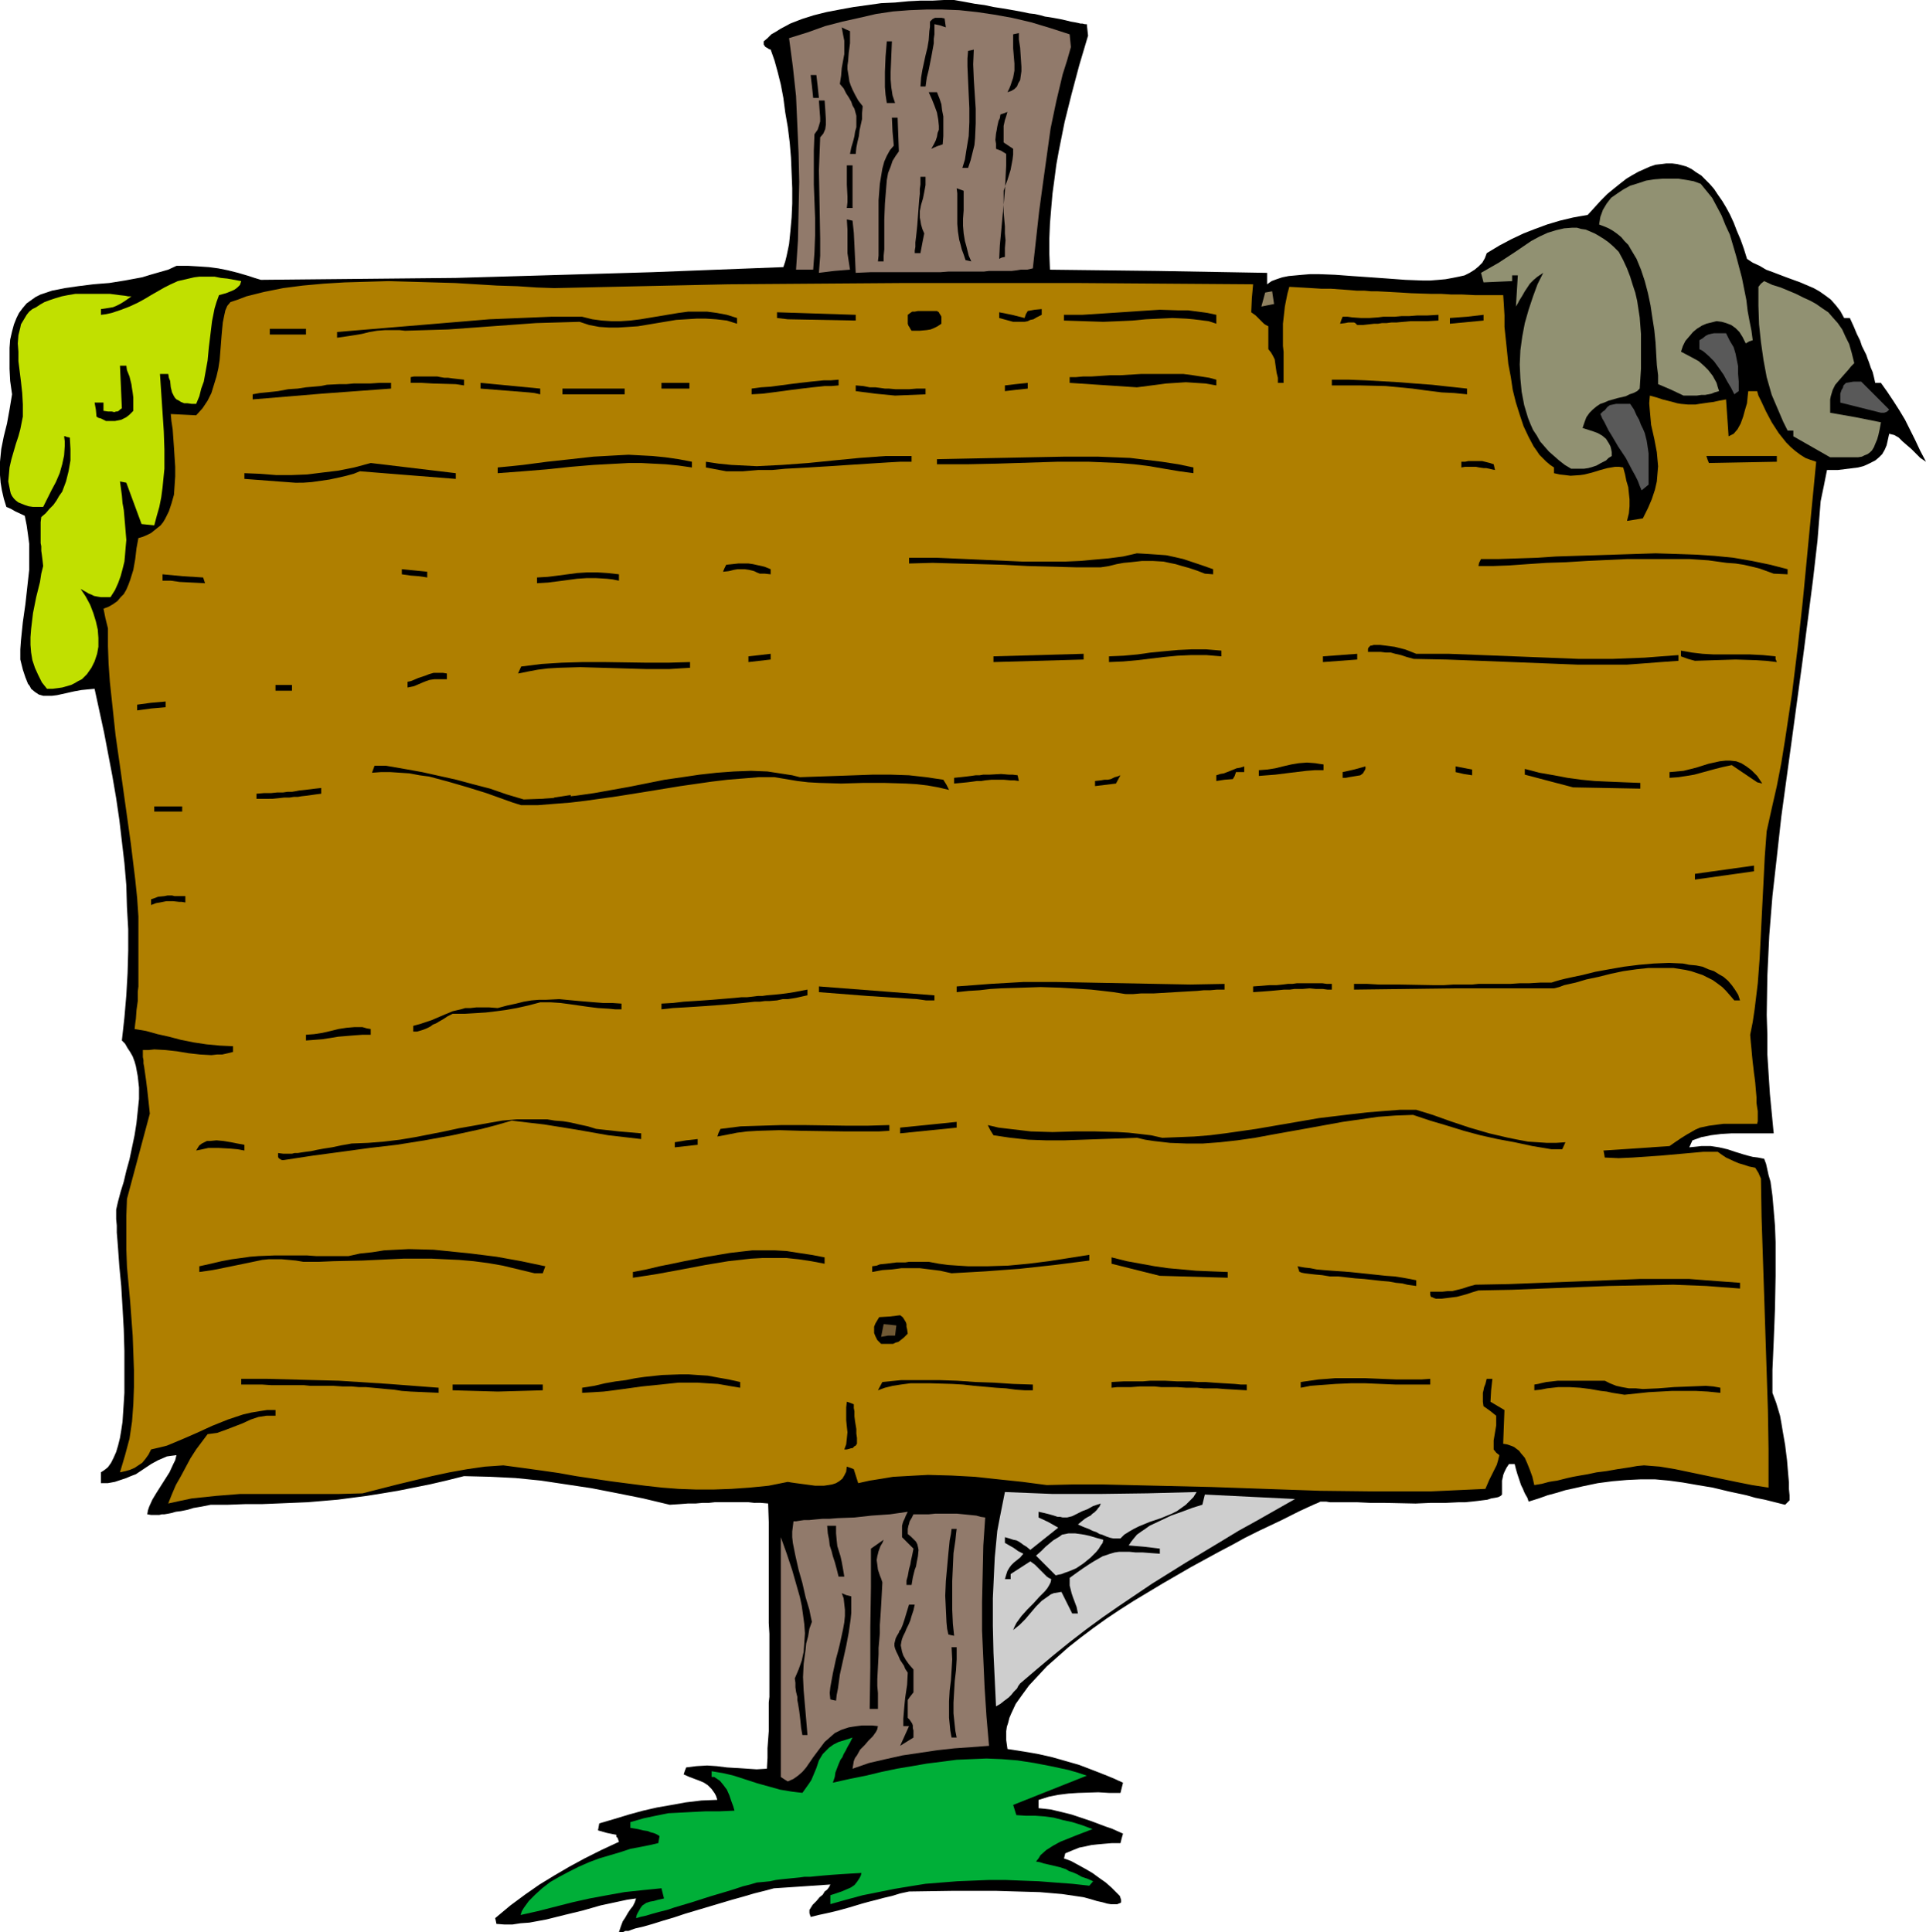 <?xml version="1.0" encoding="UTF-8" standalone="no"?>
<svg
   version="1.0"
   width="129.595mm"
   height="130.02mm"
   id="svg117"
   sodipodi:docname="Blank Sign 11.wmf"
   xmlns:inkscape="http://www.inkscape.org/namespaces/inkscape"
   xmlns:sodipodi="http://sodipodi.sourceforge.net/DTD/sodipodi-0.dtd"
   xmlns="http://www.w3.org/2000/svg"
   xmlns:svg="http://www.w3.org/2000/svg">
  <sodipodi:namedview
     id="namedview117"
     pagecolor="#ffffff"
     bordercolor="#000000"
     borderopacity="0.25"
     inkscape:showpageshadow="2"
     inkscape:pageopacity="0.0"
     inkscape:pagecheckerboard="0"
     inkscape:deskcolor="#d1d1d1"
     inkscape:document-units="mm" />
  <defs
     id="defs1">
    <pattern
       id="WMFhbasepattern"
       patternUnits="userSpaceOnUse"
       width="6"
       height="6"
       x="0"
       y="0" />
  </defs>
  <path
     style="fill:#000000;fill-opacity:1;fill-rule:evenodd;stroke:none"
     d="m 157.404,491.416 0.484,-1.456 0.484,-1.294 0.646,-0.971 0.646,-1.132 0.646,-0.971 0.646,-0.809 0.484,-0.971 0.323,-0.971 -2.26,0.324 -2.26,0.485 -4.52,0.971 -4.52,1.294 -4.682,1.132 -4.52,1.132 -4.359,0.809 -2.26,0.162 -2.099,0.324 h -1.937 l -2.099,-0.162 -0.161,-0.809 -0.161,-0.647 3.875,-3.235 3.713,-2.75 3.713,-2.588 3.713,-2.265 3.875,-2.265 3.875,-2.103 4.197,-2.103 4.52,-2.103 -0.323,-0.971 -0.323,-0.324 v -0.485 l -2.422,-0.485 -2.26,-0.647 0.323,-1.779 3.875,-1.132 3.713,-1.132 3.552,-0.971 3.552,-0.809 3.713,-0.647 3.552,-0.647 4.036,-0.485 4.036,-0.162 -0.323,-0.971 -0.323,-0.647 -0.807,-1.132 -0.969,-0.971 -0.969,-0.647 -1.13,-0.485 -1.292,-0.485 -1.292,-0.485 -1.453,-0.647 0.323,-0.971 0.323,-0.809 2.583,-0.324 2.744,-0.162 2.422,0.162 2.583,0.324 2.583,0.162 2.583,0.162 2.422,0.162 2.583,-0.162 0.161,-2.75 v -2.426 l 0.323,-4.367 v -2.265 -2.426 -2.588 l 0.161,-1.456 v -16.014 l -0.161,-2.75 v -6.147 -3.397 -7.441 -4.206 -4.529 l -0.161,-4.691 -1.937,-0.162 H 191.791 l -1.453,-0.162 h -1.453 -2.422 -2.26 -2.422 l -1.453,0.162 h -1.614 l -1.776,0.162 h -1.937 l -2.099,0.162 -2.583,0.162 -6.78,-1.618 -6.458,-1.294 -6.619,-1.294 -6.458,-0.971 -6.458,-0.971 -6.458,-0.647 -6.458,-0.324 -6.619,-0.162 -4.52,1.132 -4.197,0.971 -4.036,0.809 -4.036,0.809 -3.875,0.647 -4.036,0.647 -7.426,0.971 -7.588,0.647 -7.749,0.324 -4.036,0.162 h -4.197 l -4.359,0.162 H 53.598 l -2.422,0.485 -1.937,0.324 -1.614,0.485 -1.614,0.324 -1.292,0.162 -1.13,0.324 -0.807,0.162 -0.969,0.162 h -0.646 l -0.646,0.162 h -0.969 -1.13 l -0.969,-0.162 0.161,-0.971 0.323,-0.971 0.807,-1.779 0.969,-1.618 1.13,-1.779 1.13,-1.779 1.13,-1.779 0.969,-2.103 0.484,-0.971 0.323,-1.294 -1.292,0.162 -1.13,0.162 -1.13,0.485 -1.13,0.485 -1.776,0.971 -1.937,1.294 -1.937,1.294 -1.292,0.485 -1.13,0.485 -1.453,0.485 -1.453,0.485 -1.776,0.324 h -1.776 v -2.75 l 0.969,-0.647 0.807,-0.647 0.807,-1.132 0.646,-1.294 0.646,-1.456 0.484,-1.618 0.484,-1.941 0.323,-1.941 0.323,-2.103 0.161,-2.426 0.161,-2.426 0.161,-2.588 v -5.176 -5.5 l -0.161,-5.5 -0.323,-5.661 -0.323,-5.338 -0.484,-5.014 -0.161,-2.265 -0.161,-2.265 -0.161,-2.103 -0.161,-1.941 v -1.779 l -0.161,-1.618 v -1.294 -1.132 l 0.484,-2.103 0.646,-2.426 0.807,-2.588 0.646,-2.75 0.807,-2.912 0.646,-3.073 0.646,-3.073 0.484,-3.073 0.323,-3.073 0.323,-3.073 v -2.912 l -0.323,-2.912 -0.484,-2.588 -0.323,-1.132 -0.484,-1.294 -0.646,-1.132 -0.646,-0.971 -0.646,-1.132 -0.807,-0.809 0.646,-5.823 0.484,-5.661 0.323,-5.661 0.161,-5.661 v -5.5 l -0.323,-5.661 -0.161,-5.5 -0.484,-5.661 -0.646,-5.5 -0.646,-5.5 -0.807,-5.5 -0.969,-5.661 -2.099,-10.999 -2.422,-11.161 -1.776,0.162 -1.614,0.162 -1.776,0.324 -1.453,0.324 -1.453,0.324 -1.453,0.324 -1.292,0.162 H 12.108 10.978 L 9.848,176.638 8.879,175.991 7.911,175.182 7.588,174.535 7.103,173.888 6.78,173.079 6.458,172.271 6.135,171.3 5.812,170.329 5.489,169.035 5.166,167.741 v -2.588 l 0.161,-2.265 0.484,-4.691 0.646,-4.529 0.484,-4.367 0.484,-4.367 v -2.103 -2.265 -2.265 L 7.103,135.875 6.78,133.611 6.296,131.184 3.875,130.052 2.744,129.405 1.614,128.92 0.969,126.817 0.484,124.714 0.161,122.773 0,120.832 v -1.618 -1.779 l 0.323,-3.235 0.646,-3.235 0.807,-3.235 0.646,-3.559 0.323,-1.941 0.323,-1.941 -0.484,-3.397 -0.161,-3.073 v -2.75 -2.588 l 0.161,-2.103 0.484,-2.103 0.484,-1.779 0.646,-1.618 0.646,-1.294 0.969,-1.294 0.969,-1.132 1.13,-0.809 1.13,-0.809 1.292,-0.647 1.453,-0.485 1.453,-0.485 1.614,-0.324 1.614,-0.324 3.39,-0.485 3.875,-0.485 1.937,-0.162 2.099,-0.162 4.036,-0.647 4.359,-0.809 2.099,-0.647 2.26,-0.647 2.26,-0.647 2.099,-0.971 h 3.067 l 2.744,0.162 2.422,0.162 2.422,0.324 2.422,0.485 2.583,0.647 2.744,0.809 1.453,0.485 1.614,0.485 16.467,-0.162 16.628,-0.162 16.467,-0.162 16.79,-0.485 33.095,-0.971 33.418,-1.294 0.484,-1.456 0.323,-1.294 0.646,-3.073 0.323,-3.235 0.323,-3.559 0.161,-3.559 v -3.882 l -0.161,-3.882 -0.161,-3.882 -0.323,-3.882 -0.484,-3.882 -0.646,-3.72 -0.484,-3.72 -0.646,-3.397 -0.807,-3.235 -0.807,-2.912 -0.969,-2.75 -0.484,-0.162 -0.484,-0.324 -0.323,-0.162 -0.161,-0.162 -0.323,-0.485 v -0.809 l 0.969,-0.809 0.969,-0.971 1.13,-0.647 1.292,-0.809 2.422,-1.294 2.906,-1.132 3.067,-0.971 3.229,-0.809 3.39,-0.647 3.552,-0.647 3.552,-0.485 3.39,-0.485 3.552,-0.162 3.39,-0.324 3.067,-0.162 h 3.067 L 240.062,0 h 2.583 l 2.744,0.485 2.583,0.485 2.422,0.324 2.26,0.485 2.099,0.324 1.937,0.324 1.776,0.324 1.776,0.324 1.453,0.324 1.453,0.162 1.453,0.324 1.13,0.324 1.13,0.162 0.969,0.162 1.776,0.324 1.453,0.324 1.292,0.324 0.969,0.162 0.807,0.162 0.646,0.162 h 0.484 l 0.646,0.162 h 0.484 l 0.161,1.456 0.161,1.456 -2.26,7.603 -1.937,7.279 -1.776,7.117 -1.453,7.279 -0.646,3.559 -0.484,3.72 -0.484,3.559 -0.323,3.72 -0.323,3.882 -0.161,3.882 v 3.882 l 0.161,4.044 27.445,0.324 27.768,0.485 v 2.912 l 1.13,-0.809 1.292,-0.485 1.453,-0.485 1.614,-0.324 1.776,-0.162 1.776,-0.162 1.937,-0.162 h 2.099 l 4.197,0.162 4.359,0.324 4.682,0.324 4.52,0.324 4.359,0.324 4.359,0.162 h 1.937 l 2.099,-0.162 1.776,-0.162 1.776,-0.324 1.614,-0.324 1.453,-0.324 1.292,-0.647 1.292,-0.809 0.969,-0.809 0.969,-0.971 0.646,-1.132 0.484,-1.294 1.614,-0.971 1.614,-0.971 3.067,-1.618 3.067,-1.456 2.906,-1.132 3.067,-1.132 3.229,-0.971 3.39,-0.809 1.776,-0.324 1.937,-0.324 1.776,-1.941 1.614,-1.779 1.614,-1.618 1.776,-1.456 1.614,-1.294 1.453,-1.132 1.614,-0.971 1.453,-0.809 1.453,-0.647 1.453,-0.647 1.453,-0.485 1.453,-0.162 1.292,-0.162 h 1.453 l 1.292,0.162 1.292,0.324 1.13,0.324 1.292,0.647 1.13,0.809 1.292,0.809 0.969,0.971 1.13,1.132 1.13,1.294 0.969,1.456 1.13,1.618 0.969,1.618 0.969,1.779 0.969,2.103 0.807,2.103 0.969,2.265 0.807,2.265 0.807,2.588 1.453,0.971 1.776,0.809 1.614,0.971 1.776,0.647 3.39,1.294 3.552,1.294 3.39,1.456 1.453,0.809 1.614,1.132 1.292,0.971 1.292,1.456 1.13,1.456 0.969,1.779 h 1.453 l 0.969,2.103 0.807,1.941 0.807,1.618 0.484,1.456 0.646,1.294 0.484,0.971 0.323,0.971 0.323,0.809 0.484,1.456 0.484,1.132 0.323,1.294 0.323,1.456 h 1.453 l 1.614,2.265 1.614,2.426 1.453,2.265 1.453,2.426 1.292,2.588 1.292,2.588 1.292,2.75 1.453,2.75 -1.453,-0.971 -1.13,-1.132 -1.13,-1.132 -1.13,-0.971 -1.13,-0.971 -0.969,-0.971 -1.13,-0.647 -1.292,-0.324 -0.323,1.456 -0.323,1.456 -0.484,1.132 -0.646,1.132 -0.807,0.809 -0.969,0.809 -0.969,0.485 -0.969,0.485 -1.13,0.485 -1.292,0.324 -2.583,0.324 -2.583,0.324 h -2.744 l -0.807,4.044 -0.807,3.882 -0.807,10.029 -1.13,9.867 -1.292,10.029 -1.292,10.029 -2.744,20.22 -2.744,20.058 -1.13,10.191 -1.13,10.029 -0.807,10.029 -0.484,10.191 -0.161,10.029 0.161,5.014 v 5.014 l 0.323,5.014 0.323,5.014 0.484,5.014 0.484,5.014 h -5.328 -5.328 l -2.744,0.162 -2.583,0.324 -2.422,0.485 -2.26,0.809 -0.807,1.779 1.614,-0.162 1.453,-0.162 h 1.292 1.13 l 2.099,0.324 2.099,0.485 1.937,0.647 2.099,0.647 1.13,0.324 1.292,0.324 1.292,0.162 1.614,0.324 0.484,1.294 0.323,1.456 0.323,1.456 0.484,1.618 0.484,3.559 0.323,3.72 0.323,3.882 0.161,4.206 v 4.206 4.367 l -0.161,8.411 -0.161,4.206 -0.161,4.044 -0.161,3.72 -0.161,3.559 v 3.073 2.75 l 0.484,1.294 0.484,1.294 0.484,1.618 0.484,1.618 0.323,1.779 0.323,1.941 0.646,3.72 0.484,3.882 0.323,3.882 0.161,1.779 v 1.618 l 0.161,1.618 v 1.294 l -0.484,0.485 -0.646,0.647 -2.583,-0.647 -2.583,-0.647 -2.422,-0.485 -2.26,-0.647 -4.52,-0.971 -4.036,-0.971 -3.875,-0.647 -3.713,-0.647 -3.552,-0.485 -3.552,-0.324 h -3.552 l -3.552,0.162 -3.713,0.324 -3.713,0.485 -3.875,0.809 -2.099,0.485 -2.26,0.485 -2.099,0.647 -2.422,0.647 -2.26,0.809 -2.583,0.809 -0.323,-0.971 -0.484,-0.809 -0.323,-0.647 -0.323,-0.809 -0.484,-0.971 -0.323,-0.971 -0.646,-1.941 -0.323,-1.132 -0.323,-1.294 h -1.453 l -0.646,0.971 -0.484,0.971 -0.323,0.809 -0.161,0.809 -0.161,0.647 v 0.971 2.588 l -0.323,0.324 -0.646,0.324 -0.807,0.162 -0.969,0.162 -0.969,0.324 -1.292,0.162 -1.292,0.162 -1.453,0.162 -1.614,0.162 h -1.614 l -3.39,0.162 h -3.875 l -3.713,0.162 -7.749,-0.162 h -3.713 l -3.39,-0.162 h -1.614 -1.453 -1.453 -2.422 l -0.969,-0.162 h -1.453 l -0.646,0.324 -0.807,0.324 -1.776,0.809 -2.099,0.971 -2.26,1.132 -2.583,1.294 -2.744,1.294 -3.067,1.456 -3.229,1.618 -3.229,1.779 -3.39,1.779 -3.552,1.941 -3.552,1.941 -7.265,4.206 -7.265,4.367 -3.552,2.265 -3.39,2.265 -3.39,2.426 -3.229,2.426 -3.067,2.426 -2.744,2.426 -2.744,2.426 -2.26,2.426 -2.26,2.426 -1.776,2.426 -1.614,2.265 -1.13,2.426 -0.484,1.132 -0.323,1.294 -0.323,0.971 -0.161,1.132 v 1.294 0.971 l 0.161,1.132 0.161,1.132 2.099,0.324 2.099,0.324 3.713,0.647 3.552,0.809 3.39,0.971 3.39,0.971 3.39,1.294 3.713,1.456 1.937,0.809 2.099,0.971 -0.323,1.294 -0.323,1.294 h -2.906 l -2.744,-0.162 -5.166,0.162 -2.422,0.162 -2.583,0.324 -2.422,0.485 -2.583,0.809 v 2.103 l 1.614,0.162 1.453,0.162 2.744,0.647 2.583,0.647 2.422,0.809 2.422,0.809 2.583,0.971 1.292,0.485 1.453,0.485 1.453,0.647 1.453,0.647 -0.323,1.132 -0.323,1.294 h -2.26 l -1.937,0.162 -1.776,0.162 -1.453,0.162 -1.453,0.324 -1.614,0.324 -1.614,0.647 -1.937,0.809 -0.323,1.294 1.776,0.647 1.776,0.971 1.776,0.971 1.937,1.132 1.776,1.294 1.614,1.132 1.453,1.294 1.13,1.132 0.484,0.485 0.484,0.485 0.161,0.485 0.161,0.485 v 0.324 0.324 l -0.161,0.162 -0.484,0.162 -0.323,0.162 h -0.807 -0.807 l -0.969,-0.162 -1.13,-0.324 -1.453,-0.324 -1.614,-0.485 -1.776,-0.485 -5.489,-0.809 -5.65,-0.485 -5.65,-0.162 -5.489,-0.162 h -11.139 l -10.978,0.162 -2.26,0.485 -2.099,0.647 -2.099,0.485 -1.776,0.485 -1.937,0.485 -1.776,0.485 -3.229,0.971 -2.906,0.809 -2.744,0.647 -2.26,0.485 -1.937,0.485 -0.323,-0.971 v -0.809 l 0.807,-1.294 0.969,-0.971 0.807,-0.971 0.807,-0.647 0.484,-0.809 0.646,-0.485 0.484,-0.647 0.323,-0.647 -7.103,0.485 -7.265,0.485 -2.422,0.647 -2.583,0.647 -2.744,0.809 -2.906,0.809 -11.947,3.559 -2.906,0.971 -2.744,0.809 -2.583,0.809 -2.26,0.647 -2.099,0.485 -0.969,0.324 -0.807,0.324 h -0.807 l -0.646,0.324 h -0.484 z"
     id="path1" />
  <path
     style="fill:#00af38;fill-opacity:1;fill-rule:evenodd;stroke:none"
     d="m 161.763,487.857 0.161,-0.809 0.323,-0.647 0.646,-1.132 0.484,-0.647 0.969,-0.647 0.969,-0.324 0.969,-0.162 1.13,-0.324 1.453,-0.324 -0.323,-1.294 -0.323,-1.294 -4.843,0.485 -4.52,0.485 -4.52,0.809 -4.359,0.809 -4.359,0.971 -8.879,2.265 -4.359,0.971 0.323,-0.971 0.484,-0.809 1.292,-1.779 1.614,-1.618 1.776,-1.618 2.099,-1.618 2.26,-1.294 2.422,-1.294 2.583,-1.294 2.583,-1.132 2.583,-0.971 2.744,-0.809 2.744,-0.809 2.422,-0.809 2.583,-0.485 2.422,-0.485 2.099,-0.485 0.323,-1.779 -0.484,-0.324 -0.646,-0.324 -0.484,-0.162 -0.646,-0.162 -0.807,-0.324 -1.13,-0.162 -0.646,-0.162 -0.646,-0.162 -0.969,-0.162 -0.969,-0.162 v -1.456 l 3.39,-0.971 3.067,-0.647 3.229,-0.647 3.229,-0.162 3.067,-0.162 3.229,-0.162 h 3.552 l 3.713,-0.162 -0.323,-1.132 -0.484,-1.294 -0.484,-1.456 -0.646,-1.456 -0.969,-1.294 -0.807,-0.971 -0.484,-0.324 -0.484,-0.324 -0.484,-0.324 h -0.646 v -1.456 l 2.906,0.485 2.744,0.647 5.973,1.941 2.906,0.809 2.906,0.809 2.906,0.485 1.292,0.162 1.453,0.162 0.807,-1.132 0.807,-1.132 0.646,-0.971 0.484,-1.132 0.807,-1.941 0.323,-0.971 0.323,-0.971 0.484,-0.809 0.484,-0.809 0.807,-0.809 0.807,-0.809 1.13,-0.809 1.292,-0.647 1.614,-0.485 1.937,-0.647 -0.646,1.294 -0.646,1.132 -0.484,0.971 -0.484,0.809 -0.323,0.809 -0.484,0.647 -0.484,1.132 -0.807,2.103 -0.161,1.132 -0.484,1.456 4.359,-0.971 4.036,-0.809 4.036,-0.971 3.875,-0.809 3.875,-0.647 3.713,-0.647 3.875,-0.485 3.713,-0.485 3.713,-0.162 3.875,-0.162 3.875,0.162 4.036,0.324 4.197,0.647 4.197,0.809 4.52,0.971 2.26,0.647 2.422,0.809 -9.364,3.72 -9.364,3.72 0.807,2.588 2.422,0.162 h 2.422 l 2.26,0.162 2.422,0.324 2.422,0.647 2.26,0.485 2.583,0.809 2.583,0.971 -4.197,1.618 -4.036,1.618 -1.776,0.971 -1.776,1.132 -1.453,1.294 -0.484,0.809 -0.646,0.809 0.969,0.162 0.969,0.324 1.453,0.324 2.744,0.647 1.453,0.485 0.807,0.485 0.969,0.324 1.13,0.485 1.13,0.647 1.453,0.485 1.453,0.647 -0.969,1.132 -4.359,-0.485 -4.359,-0.324 -4.197,-0.324 -4.359,-0.162 -4.036,-0.162 h -4.197 l -4.036,0.162 -4.036,0.162 -4.036,0.324 -4.036,0.324 -4.036,0.647 -3.875,0.647 -4.036,0.809 -4.036,0.809 -4.197,1.132 -4.036,1.132 v -2.265 l 1.453,-0.485 1.453,-0.485 1.13,-0.485 1.13,-0.485 0.969,-0.647 0.646,-0.809 0.646,-0.971 0.323,-0.647 0.161,-0.647 -2.906,0.162 -2.583,0.162 -2.26,0.162 -1.937,0.162 -1.776,0.162 -1.614,0.162 h -1.453 l -1.13,0.162 -4.843,0.485 -1.292,0.162 -1.453,0.324 -1.614,0.162 -1.776,0.162 -1.614,0.485 -1.937,0.485 -1.937,0.647 -2.099,0.647 -4.359,1.294 -4.52,1.456 -4.359,1.294 -1.937,0.647 -1.937,0.485 -1.776,0.485 -1.614,0.485 -1.453,0.324 z"
     id="path2" />
  <path
     style="fill:#917a6b;fill-opacity:1;fill-rule:evenodd;stroke:none"
     d="m 200.347,453.08 -0.807,-0.485 -0.969,-0.647 v -60.982 l 1.453,4.044 1.453,4.367 1.292,4.529 0.646,2.265 0.484,2.265 0.323,2.265 0.323,2.426 0.161,2.265 -0.161,2.426 -0.161,2.265 -0.484,2.265 -0.807,2.265 -0.969,2.265 0.161,1.132 v 1.132 l 0.161,1.132 0.323,1.294 v 0.809 l 0.161,0.809 0.161,0.971 0.161,0.971 0.161,1.294 0.161,1.456 0.161,1.618 0.323,1.779 h 1.292 l -0.323,-3.882 -0.323,-3.72 -0.323,-3.72 -0.161,-3.397 0.161,-3.397 0.484,-3.559 0.161,-1.618 0.484,-1.779 0.323,-1.941 0.646,-1.779 -0.323,-1.456 -0.323,-1.618 -0.969,-3.235 -0.807,-3.559 -0.969,-3.397 -0.807,-3.559 -0.323,-1.618 -0.323,-1.618 -0.161,-1.456 v -1.456 l 0.161,-1.294 0.161,-1.294 h 0.646 l 0.969,-0.162 1.13,-0.162 h 1.292 l 1.614,-0.162 1.776,-0.162 h 1.776 l 1.937,-0.162 4.359,-0.162 4.359,-0.485 4.682,-0.324 4.52,-0.647 -0.484,0.971 -0.323,0.809 -0.323,0.647 -0.161,0.485 -0.161,0.647 v 0.809 2.103 l 1.453,1.456 1.453,1.456 -0.323,1.618 -0.323,1.456 -0.161,0.971 -0.323,1.132 -0.323,1.779 -0.323,1.132 v 1.132 h 1.292 l 0.323,-1.941 0.484,-1.941 0.323,-0.809 0.161,-0.971 0.323,-1.618 0.161,-1.618 -0.161,-0.809 -0.161,-0.647 -0.323,-0.647 -0.646,-0.647 -0.646,-0.647 -0.807,-0.647 v -1.294 l 0.161,-0.809 0.161,-0.485 0.161,-0.647 0.484,-0.809 0.484,-0.971 h 2.099 1.776 l 1.614,-0.162 h 1.453 1.13 2.099 0.969 l 3.229,0.324 1.614,0.162 1.13,0.324 1.13,0.162 -0.484,7.117 -0.161,7.279 -0.161,7.117 v 7.279 l 0.323,7.117 0.323,7.279 0.484,7.441 0.646,7.441 -4.359,0.324 -4.52,0.324 -4.359,0.485 -4.359,0.647 -4.359,0.647 -4.359,0.971 -4.197,0.971 -4.197,1.456 0.161,-0.971 0.161,-0.971 0.323,-0.809 0.484,-0.647 0.807,-1.456 1.13,-1.132 0.969,-1.132 1.13,-1.132 0.807,-1.132 0.323,-0.647 0.161,-0.809 -1.453,-0.162 h -1.453 -1.13 l -1.292,0.162 -1.13,0.162 -0.969,0.162 -1.937,0.647 -1.614,0.809 -1.292,1.132 -1.292,1.132 -0.969,1.294 -1.937,2.588 -1.776,2.588 -0.969,1.132 -1.13,0.971 -1.13,0.809 z"
     id="path3" />
  <path
     style="fill:#000000;fill-opacity:1;fill-rule:evenodd;stroke:none"
     d="m 228.922,444.021 2.26,-5.014 h -1.453 v -1.941 l 0.161,-1.941 0.161,-1.779 0.161,-1.618 0.484,-3.235 0.161,-3.073 -0.646,-0.971 -0.323,-0.809 -0.969,-1.456 -0.484,-1.132 -0.484,-0.971 -0.323,-0.809 -0.161,-0.647 v -0.647 l 0.161,-0.647 0.161,-0.647 0.323,-0.647 0.484,-0.809 0.161,-0.485 0.323,-0.324 0.484,-1.132 0.484,-1.456 0.484,-1.618 0.646,-2.103 h 1.453 l -0.323,1.456 -0.484,1.456 -0.323,1.132 -0.484,1.132 -0.484,0.971 -0.323,0.809 -0.484,0.971 -0.323,0.809 -0.161,0.647 -0.161,0.971 0.161,0.809 0.161,0.809 0.323,0.971 0.646,1.132 0.807,1.132 1.13,1.294 v 5.823 l -0.646,0.809 -0.484,0.647 -0.323,0.485 v 0.809 1.456 1.132 1.132 l 0.484,0.485 0.323,0.485 0.323,0.485 0.161,0.485 v 0.647 l 0.161,0.647 v 1.779 z"
     id="path4" />
  <path
     style="fill:#000000;fill-opacity:1;fill-rule:evenodd;stroke:none"
     d="m 241.999,441.918 -0.323,-1.779 -0.161,-1.618 -0.161,-1.618 v -1.456 -2.75 l 0.161,-2.75 0.323,-2.588 0.161,-2.588 0.161,-2.75 -0.161,-3.073 h 1.292 v 3.073 l -0.161,2.75 -0.323,2.75 -0.161,2.75 -0.161,2.75 v 2.75 l 0.323,3.073 0.161,1.456 0.323,1.618 z"
     id="path5" />
  <path
     style="fill:#000000;fill-opacity:1;fill-rule:evenodd;stroke:none"
     d="m 221.173,434.639 0.161,-10.514 v -10.191 l 0.161,-10.191 v -9.867 l 3.229,-2.265 -0.323,0.809 -0.484,0.809 -0.484,1.294 -0.323,1.294 -0.161,0.971 0.161,1.132 0.161,1.294 0.484,1.456 0.323,0.809 0.323,0.971 -0.161,3.073 -0.161,2.912 -0.161,2.588 -0.161,2.265 v 2.103 l -0.161,1.941 -0.161,1.779 v 1.618 l -0.323,6.309 v 1.779 l 0.161,1.779 v 1.941 2.103 z"
     id="path6" />
  <path
     style="fill:#cecece;fill-opacity:1;fill-rule:evenodd;stroke:none"
     d="m 253.3,433.992 -0.323,-6.794 -0.323,-6.794 -0.161,-6.956 v -6.956 l 0.323,-6.956 0.161,-3.397 0.323,-3.397 0.323,-3.397 0.646,-3.397 0.646,-3.235 0.646,-3.235 12.108,0.485 h 12.108 l 12.108,-0.162 12.431,-0.324 -0.807,1.294 -0.969,0.971 -0.969,0.971 -1.13,0.809 -1.13,0.809 -1.292,0.647 -2.744,1.132 -2.906,0.971 -2.744,1.132 -1.292,0.647 -1.13,0.647 -1.292,0.809 -0.969,0.971 h -0.969 -0.807 l -0.807,-0.162 -0.969,-0.324 -1.13,-0.485 -0.646,-0.162 -0.807,-0.485 -0.969,-0.324 -0.969,-0.485 -1.292,-0.485 -1.453,-0.647 0.969,-0.809 0.807,-0.647 0.807,-0.485 0.646,-0.324 0.484,-0.485 0.484,-0.324 0.646,-0.647 0.323,-0.485 0.323,-0.324 0.323,-0.809 -1.937,0.647 -1.453,0.809 -1.292,0.485 -0.969,0.485 -0.969,0.485 -0.646,0.324 -0.646,0.162 -0.646,0.162 h -1.13 l -0.646,-0.162 h -0.646 l -0.969,-0.324 -1.13,-0.324 -1.292,-0.324 -1.453,-0.324 v 1.456 l 2.422,1.132 2.583,1.456 -7.103,5.661 -0.969,-0.809 -0.807,-0.485 -0.646,-0.485 -0.484,-0.324 -0.646,-0.324 -0.807,-0.162 -0.969,-0.324 -1.13,-0.324 v 1.456 l 2.26,1.294 1.13,0.809 1.292,0.647 -0.807,0.971 -0.807,0.647 -0.807,0.647 -0.646,0.647 -0.484,0.647 -0.484,0.809 -0.323,0.971 -0.323,1.132 h 1.453 v -1.294 l 5.005,-3.235 1.13,0.809 0.807,0.809 0.646,0.647 0.646,0.647 0.969,0.971 0.484,0.324 0.646,0.324 -0.161,0.809 -0.323,0.647 -0.484,0.809 -0.646,0.809 -1.453,1.456 -1.453,1.618 -1.614,1.618 -1.453,1.618 -1.292,1.779 -0.484,0.971 -0.323,0.809 1.614,-1.294 1.453,-1.456 2.744,-3.235 1.453,-1.456 1.614,-1.132 0.646,-0.485 0.807,-0.324 0.969,-0.162 0.969,-0.162 2.744,5.5 h 1.453 l -0.323,-1.618 -0.484,-1.294 -0.484,-1.294 -0.323,-0.971 -0.484,-1.941 v -0.971 -0.971 l 1.776,-1.294 1.614,-1.132 1.453,-0.971 1.292,-0.809 1.13,-0.647 1.13,-0.647 0.969,-0.324 0.969,-0.324 1.13,-0.324 1.13,-0.162 h 1.292 1.292 l 1.614,0.162 h 1.776 l 2.099,0.162 2.26,0.162 v -1.294 l -4.036,-0.485 -3.875,-0.324 0.646,-0.971 0.646,-0.809 0.807,-0.971 1.13,-0.809 0.969,-0.647 1.13,-0.809 2.744,-1.294 2.744,-1.294 2.744,-0.971 2.583,-0.971 2.583,-0.809 0.646,-2.588 22.925,1.132 -4.843,2.75 -4.843,2.75 -4.682,2.588 -4.52,2.75 -8.879,5.338 -8.556,5.338 -8.395,5.661 -4.197,2.912 -4.197,3.073 -4.197,3.235 -4.197,3.397 -4.036,3.397 -4.359,3.72 -0.484,0.647 -0.323,0.647 -0.807,0.809 -0.646,0.809 -0.646,0.647 -1.292,0.971 -0.807,0.647 z"
     id="path7" />
  <path
     style="fill:#000000;fill-opacity:1;fill-rule:evenodd;stroke:none"
     d="m 211.164,432.213 -0.161,-1.618 0.161,-1.456 0.323,-1.779 0.323,-1.779 0.807,-3.72 0.484,-1.779 0.484,-1.941 0.807,-3.72 0.323,-1.779 0.161,-1.618 v -1.618 l -0.161,-1.456 -0.161,-1.456 -0.484,-1.294 1.13,0.485 1.292,0.324 v 1.294 1.294 1.618 l -0.161,1.618 -0.484,3.397 -0.646,3.397 -1.614,7.279 -0.484,3.559 -0.323,1.618 -0.161,1.456 -0.807,-0.162 z"
     id="path8" />
  <path
     style="fill:#000000;fill-opacity:1;fill-rule:evenodd;stroke:none"
     d="m 241.192,415.714 -0.323,-1.456 -0.161,-1.618 -0.161,-3.397 -0.161,-3.397 0.161,-3.72 0.323,-3.559 0.323,-3.559 0.323,-3.235 0.323,-1.618 0.161,-1.294 h 1.292 l -0.161,1.294 -0.161,1.618 -0.484,3.235 -0.161,3.559 -0.161,3.559 v 3.72 3.559 l 0.161,3.559 0.323,3.073 -0.807,-0.162 z"
     id="path9" />
  <path
     style="fill:#000000;fill-opacity:1;fill-rule:evenodd;stroke:none"
     d="m 213.263,400.994 -0.484,-1.941 -0.484,-1.779 -0.484,-1.456 -0.323,-1.294 -0.484,-1.456 -0.161,-1.456 -0.323,-1.618 -0.161,-1.941 h 2.26 v 1.941 l 0.161,1.779 0.161,1.456 0.807,2.588 0.323,1.456 0.323,1.779 0.161,0.971 0.161,0.971 z"
     id="path10" />
  <path
     style="fill:#cecece;fill-opacity:1;fill-rule:evenodd;stroke:none"
     d="m 268.475,400.671 -5.005,-5.014 1.292,-1.132 1.13,-1.132 0.969,-0.809 0.969,-0.809 0.807,-0.485 0.807,-0.485 0.646,-0.485 0.807,-0.162 0.807,-0.162 h 0.807 0.969 l 1.13,0.162 1.13,0.162 1.453,0.324 1.614,0.485 1.776,0.485 -0.161,0.809 -0.484,0.647 -0.484,0.809 -0.646,0.809 -1.453,1.456 -1.776,1.456 -1.937,1.294 -1.937,0.809 -0.969,0.324 -0.807,0.324 -0.807,0.162 z"
     id="path11" />
  <path
     style="fill:#af7f00;fill-opacity:1;fill-rule:evenodd;stroke:none"
     d="m 42.782,382.392 0.969,-2.426 0.969,-2.265 1.292,-2.265 2.422,-4.529 1.453,-2.265 1.453,-1.941 1.453,-1.941 2.422,-0.324 2.26,-0.809 2.099,-0.809 2.099,-0.809 2.099,-0.971 1.937,-0.647 2.099,-0.324 h 1.13 1.13 v -1.456 h -2.099 l -2.099,0.324 -1.937,0.324 -2.099,0.485 -1.937,0.647 -1.937,0.647 -4.036,1.618 -3.875,1.779 -3.713,1.618 -3.875,1.618 -1.937,0.485 -2.099,0.485 -0.646,1.294 -0.807,1.132 -0.807,0.971 -0.969,0.647 -0.969,0.647 -1.13,0.485 -1.13,0.324 -1.453,0.324 1.292,-4.367 1.13,-4.206 0.646,-4.367 0.323,-4.367 0.161,-4.367 v -4.367 l -0.161,-4.367 -0.161,-4.367 -0.646,-8.735 -0.807,-8.735 -0.161,-4.367 v -4.367 -4.367 l 0.161,-4.206 5.812,-21.675 -0.323,-3.073 -0.323,-2.912 -0.323,-2.588 -0.323,-2.265 -0.161,-1.132 -0.161,-0.809 v -0.809 l -0.161,-0.809 v -0.647 -0.809 -0.324 h 1.453 l 1.453,-0.162 2.906,0.162 2.906,0.324 2.906,0.485 2.906,0.324 2.906,0.162 1.453,-0.162 h 1.292 l 1.453,-0.324 1.292,-0.324 v -1.456 l -3.39,-0.162 -3.39,-0.324 -3.229,-0.485 -3.229,-0.647 -3.067,-0.809 -2.906,-0.647 -2.906,-0.809 -2.906,-0.485 0.161,-1.456 0.161,-1.132 0.161,-2.265 0.323,-2.265 v -1.132 -1.294 l 0.161,-1.294 v -1.779 -1.779 -14.235 l -0.323,-4.691 -0.484,-4.691 -1.13,-9.22 -1.292,-9.22 -1.292,-9.22 -1.292,-9.058 -0.969,-9.058 -0.484,-4.529 -0.323,-4.529 -0.161,-4.529 v -4.529 l -0.646,-2.588 -0.484,-2.426 1.292,-0.485 1.13,-0.647 1.13,-0.809 0.807,-0.971 0.807,-0.809 0.646,-1.132 0.484,-1.132 0.484,-1.294 0.807,-2.588 0.484,-2.75 0.323,-2.75 0.484,-2.588 1.13,-0.324 1.13,-0.485 0.969,-0.485 1.614,-1.294 0.807,-0.647 0.646,-0.809 0.484,-0.809 0.969,-1.941 0.646,-1.941 0.646,-2.265 0.161,-2.265 0.161,-2.426 v -2.426 l -0.323,-5.014 -0.161,-2.265 -0.161,-2.265 -0.323,-2.103 -0.161,-1.779 6.458,0.324 1.614,-1.779 1.292,-1.941 0.969,-1.941 0.646,-2.103 0.646,-2.103 0.484,-2.103 0.323,-2.103 0.323,-4.044 0.161,-2.103 0.161,-1.779 0.161,-1.618 0.323,-1.618 0.323,-1.456 0.484,-1.132 0.807,-0.971 1.937,-0.647 2.099,-0.809 4.52,-1.132 4.843,-0.971 5.005,-0.647 5.328,-0.485 5.328,-0.324 5.65,-0.162 5.489,-0.162 5.65,0.162 5.65,0.162 5.65,0.162 5.328,0.324 5.328,0.324 5.166,0.162 4.843,0.324 4.52,0.162 22.117,-0.485 22.117,-0.485 22.117,-0.162 22.279,-0.162 h 44.558 l 44.557,0.324 -0.323,3.559 -0.161,3.559 1.13,0.809 1.13,1.132 0.969,0.971 0.484,0.324 0.646,0.324 v 5.823 l 0.646,0.809 0.484,0.809 0.484,0.971 0.161,1.132 0.323,2.265 0.323,1.294 v 1.294 h 1.453 V 93.98 90.907 89.451 l -0.161,-1.456 v -2.75 -2.912 l 0.323,-2.912 0.161,-1.456 0.323,-1.618 0.323,-1.618 0.484,-1.779 2.906,0.162 2.744,0.162 2.583,0.162 h 2.422 l 2.26,0.162 2.26,0.162 1.937,0.162 h 1.937 l 1.776,0.162 h 1.614 l 3.067,0.162 2.906,0.162 2.583,0.162 5.005,0.162 h 2.583 l 2.583,0.162 h 2.744 l 3.229,0.162 h 1.614 1.776 1.937 1.937 l 0.161,2.426 0.161,2.75 v 2.912 l 0.323,3.073 0.323,3.073 0.323,3.235 0.646,3.397 0.484,3.235 0.807,3.235 0.969,3.073 0.969,2.912 1.292,2.75 1.292,2.426 0.807,1.132 0.646,0.971 0.969,0.971 0.807,0.809 0.969,0.809 0.969,0.647 v 1.456 l 1.453,0.324 1.453,0.162 1.292,0.162 2.422,-0.162 1.13,-0.162 1.937,-0.485 2.099,-0.647 1.776,-0.485 1.937,-0.324 h 1.13 l 0.969,0.162 0.484,1.779 0.323,1.618 0.484,1.618 0.161,1.618 0.161,1.456 v 1.779 l -0.161,1.779 -0.484,1.941 4.036,-0.647 0.646,-1.294 0.646,-1.294 0.969,-2.265 0.807,-2.426 0.484,-2.103 0.161,-1.941 0.161,-1.941 -0.161,-1.779 -0.161,-1.779 -0.646,-3.397 -0.807,-3.559 -0.161,-1.779 -0.161,-1.779 -0.161,-1.941 0.161,-1.941 1.776,0.485 1.453,0.485 1.292,0.324 1.292,0.324 1.13,0.324 0.969,0.162 1.776,0.162 h 1.937 l 0.969,-0.162 1.13,-0.162 1.13,-0.162 1.292,-0.162 1.453,-0.324 1.776,-0.324 0.323,4.691 0.161,2.265 0.161,2.426 0.646,-0.324 0.646,-0.324 0.969,-1.132 0.807,-1.456 0.646,-1.779 0.484,-1.779 0.484,-1.618 0.161,-1.618 0.161,-1.456 h 2.26 l 0.323,1.132 0.646,1.294 1.292,2.75 1.453,2.75 1.776,2.75 1.937,2.426 1.13,1.132 1.13,0.971 1.292,0.971 1.292,0.809 1.292,0.485 1.453,0.485 -1.13,11.646 -1.13,11.808 -1.13,11.808 -1.292,11.808 -1.453,11.808 -1.776,11.808 -0.969,5.985 -1.13,5.823 -1.292,5.661 -1.292,5.823 -0.484,6.47 -0.323,6.47 -0.323,6.309 -0.323,6.47 -0.323,6.47 -0.484,6.47 -0.807,6.632 -0.484,3.235 -0.646,3.235 0.161,1.941 0.161,1.618 0.161,1.779 0.161,1.618 0.161,1.294 0.161,1.456 0.161,1.132 0.161,1.294 0.161,1.941 0.161,1.779 v 1.456 l 0.161,1.132 0.161,0.971 v 0.809 0.971 0.809 l -0.161,0.647 h -7.265 -1.292 l -1.292,0.162 -2.422,0.324 -2.26,0.485 -1.13,0.485 -1.13,0.647 -1.13,0.647 -1.292,0.809 -1.453,0.971 -1.614,1.132 -16.79,1.132 0.161,0.809 0.161,0.971 3.552,0.162 3.552,-0.162 7.103,-0.485 7.265,-0.647 3.552,-0.324 h 3.713 l 1.13,0.809 0.969,0.647 2.099,0.971 1.13,0.485 1.13,0.324 1.453,0.485 1.614,0.324 0.807,1.294 0.646,1.456 0.161,9.705 0.323,9.867 0.323,9.705 0.323,9.867 0.646,19.734 0.161,9.867 v 9.867 l -4.197,-0.647 -4.036,-0.809 -7.749,-1.618 -7.749,-1.618 -3.875,-0.647 -4.036,-0.324 -1.776,0.162 -1.776,0.324 -3.229,0.485 -2.744,0.485 -2.583,0.324 -2.26,0.485 -1.937,0.324 -1.776,0.324 -1.453,0.324 -1.292,0.324 -1.292,0.324 -1.13,0.162 -0.969,0.162 -1.776,0.485 -1.937,0.324 -0.484,-2.103 -0.646,-1.779 -0.646,-1.618 -0.646,-1.456 -0.969,-1.132 -0.484,-0.647 -0.646,-0.485 -0.646,-0.485 -0.807,-0.324 -0.969,-0.324 -0.969,-0.162 0.323,-8.573 -3.552,-2.103 0.161,-2.912 0.323,-2.912 h -1.453 l -0.323,1.294 -0.323,0.809 -0.161,0.809 -0.161,0.647 v 1.456 0.809 l 0.161,1.132 1.614,1.132 1.614,1.294 v 1.294 1.132 l -0.323,1.941 -0.323,1.941 v 0.971 1.294 l 0.646,0.809 0.807,0.647 -0.323,1.294 -0.323,1.132 -0.969,1.941 -0.969,1.941 -0.484,1.132 -0.484,1.132 -7.103,0.324 -6.942,0.324 h -6.942 -6.942 l -14.045,-0.162 -14.045,-0.485 -13.884,-0.485 -13.884,-0.324 -13.884,-0.324 h -6.942 l -6.942,0.162 -6.135,-0.809 -6.135,-0.647 -5.973,-0.647 -5.973,-0.324 -5.973,-0.162 -3.067,0.162 -2.906,0.162 -2.906,0.162 -2.906,0.485 -3.067,0.485 -2.906,0.647 -1.13,-3.559 -0.807,-0.324 -0.484,-0.162 -0.484,-0.162 -0.161,1.294 -0.484,0.971 -0.484,0.809 -0.807,0.647 -0.807,0.485 -0.969,0.324 -0.969,0.162 -1.13,0.162 h -2.26 l -2.422,-0.324 -2.422,-0.324 -1.13,-0.162 -0.969,-0.162 -4.843,0.971 -4.843,0.485 -4.682,0.324 -4.52,0.162 h -4.359 l -4.52,-0.162 -4.197,-0.324 -4.359,-0.485 -8.718,-1.132 -8.718,-1.294 -4.52,-0.809 -4.52,-0.647 -4.682,-0.647 -4.843,-0.647 -4.682,0.324 -4.52,0.647 -4.52,0.809 -4.52,0.971 -8.718,2.103 -8.879,2.265 -6.135,0.162 h -6.296 -6.296 -6.296 -6.135 l -6.135,0.485 -3.067,0.324 -3.067,0.324 -3.067,0.647 z"
     id="path12" />
  <path
     style="fill:#000000;fill-opacity:1;fill-rule:evenodd;stroke:none"
     d="m 214.716,368.643 0.484,-1.294 0.161,-1.456 0.161,-1.618 -0.161,-1.456 -0.161,-1.618 v -1.618 -1.618 l 0.161,-1.456 0.969,0.324 0.807,0.324 v 0.971 l 0.161,0.809 v 1.294 l 0.161,1.294 0.323,1.941 v 1.132 l 0.161,1.132 v 1.456 l -0.323,0.485 -0.323,0.162 -0.484,0.485 h -0.323 l -0.484,0.162 -0.646,0.162 z"
     id="path13" />
  <path
     style="fill:#000000;fill-opacity:1;fill-rule:evenodd;stroke:none"
     d="m 413.126,354.732 -3.067,-0.485 -1.453,-0.324 -1.453,-0.162 -2.744,-0.485 -2.583,-0.324 -2.744,-0.162 h -2.744 l -2.906,0.324 -1.614,0.324 -1.614,0.162 v -1.456 l 0.969,-0.162 0.646,-0.162 1.453,-0.324 1.453,-0.162 1.453,-0.162 h 0.969 0.969 1.13 8.879 l 1.292,0.647 1.614,0.647 1.453,0.324 1.776,0.324 h 1.776 l 1.776,0.162 3.875,-0.162 2.099,-0.162 1.937,-0.162 4.197,-0.162 3.875,-0.162 1.937,0.162 1.776,0.324 v 1.294 l -3.229,-0.324 -3.067,-0.162 h -3.067 -2.906 l -5.973,0.324 z"
     id="path14" />
  <path
     style="fill:#000000;fill-opacity:1;fill-rule:evenodd;stroke:none"
     d="m 104.452,353.923 -2.26,-0.162 -2.099,-0.324 -1.937,-0.162 -1.614,-0.162 -3.552,-0.324 h -1.776 l -1.776,-0.162 h -2.26 l -2.422,-0.162 h -2.583 -1.614 -1.614 l -1.614,-0.162 h -1.937 -1.937 -4.359 l -2.422,-0.162 h -2.583 -2.744 v -1.456 h 6.296 l 12.269,0.324 6.296,0.162 12.592,0.809 12.754,0.971 v 1.294 z"
     id="path15" />
  <path
     style="fill:#000000;fill-opacity:1;fill-rule:evenodd;stroke:none"
     d="m 126.569,353.923 -5.812,-0.162 -5.65,-0.162 v -1.456 h 22.925 v 1.456 l -5.65,0.162 z"
     id="path16" />
  <path
     style="fill:#000000;fill-opacity:1;fill-rule:evenodd;stroke:none"
     d="m 148.041,354.247 v -1.294 l 3.067,-0.485 2.744,-0.647 2.744,-0.485 2.583,-0.324 2.422,-0.485 2.26,-0.324 4.52,-0.485 4.52,-0.162 h 2.26 l 2.26,0.162 2.583,0.162 2.583,0.485 2.744,0.485 2.906,0.647 v 1.456 l -2.906,-0.485 -2.744,-0.485 -2.744,-0.162 -2.422,-0.162 h -2.583 -2.26 l -4.682,0.485 -4.682,0.485 -4.682,0.647 -2.422,0.324 -2.583,0.324 -2.583,0.162 z"
     id="path17" />
  <path
     style="fill:#000000;fill-opacity:1;fill-rule:evenodd;stroke:none"
     d="m 223.272,353.599 1.13,-2.103 4.843,-0.485 h 4.843 4.682 l 4.682,0.162 4.682,0.324 4.682,0.162 4.843,0.324 5.005,0.162 v 1.456 h -2.099 l -2.26,-0.162 -2.422,-0.324 -2.583,-0.162 -5.489,-0.485 -2.906,-0.324 -2.744,-0.162 -5.489,-0.162 h -2.583 -2.583 l -2.422,0.324 -2.099,0.324 -1.937,0.485 z"
     id="path18" />
  <path
     style="fill:#000000;fill-opacity:1;fill-rule:evenodd;stroke:none"
     d="m 311.418,353.276 -1.937,-0.162 h -1.776 -1.614 l -1.614,-0.162 h -1.453 -1.292 l -2.422,-0.162 h -2.099 -1.937 l -1.614,-0.162 h -3.875 l -2.099,0.162 h -2.26 -1.292 l -1.453,0.162 v -1.456 l 3.067,-0.162 h 2.422 2.422 l 1.937,-0.162 h 3.713 l 3.229,0.162 h 3.229 l 1.937,0.162 h 1.937 l 2.099,0.162 2.583,0.162 2.744,0.162 1.614,0.162 h 1.453 v 1.456 z"
     id="path19" />
  <path
     style="fill:#000000;fill-opacity:1;fill-rule:evenodd;stroke:none"
     d="m 330.791,352.952 v -1.456 l 2.26,-0.324 2.26,-0.324 2.26,-0.162 1.937,-0.162 h 4.036 3.713 l 3.875,0.162 4.036,0.162 h 6.296 l 2.26,-0.162 v 1.456 h -4.52 -4.197 l -3.875,-0.162 -3.875,-0.162 h -3.713 l -3.875,0.162 -2.099,0.162 -2.26,0.162 -2.099,0.162 z"
     id="path20" />
  <path
     style="fill:#000000;fill-opacity:1;fill-rule:evenodd;stroke:none"
     d="m 224.079,341.791 -0.969,-0.971 -0.484,-0.971 -0.323,-0.809 v -0.971 -0.647 l 0.323,-0.809 0.484,-0.809 0.484,-0.809 2.744,-0.162 2.583,-0.324 0.646,0.485 0.323,0.485 0.484,0.809 0.161,0.485 v 0.647 l 0.161,0.647 0.161,1.132 -0.969,0.971 -0.807,0.647 -0.646,0.485 -0.646,0.162 -0.646,0.324 h -0.969 z"
     id="path21" />
  <path
     style="fill:#705935;fill-opacity:1;fill-rule:evenodd;stroke:none"
     d="m 224.079,340.012 0.646,-3.235 1.614,0.162 1.614,0.162 -0.161,1.294 -0.161,1.294 h -1.776 z"
     id="path22" />
  <path
     style="fill:#000000;fill-opacity:1;fill-rule:evenodd;stroke:none"
     d="m 365.178,330.307 -0.484,-0.162 -0.323,-0.162 -0.484,-0.162 -0.161,-0.485 v -0.809 h 1.614 1.453 l 1.453,-0.162 h 1.13 l 1.292,-0.324 1.292,-0.324 1.453,-0.485 1.776,-0.485 8.556,-0.162 8.395,-0.324 8.395,-0.324 8.233,-0.324 8.233,-0.324 h 8.233 4.359 l 4.197,0.324 4.359,0.324 4.359,0.324 v 1.456 l -4.359,-0.324 -4.197,-0.324 -4.197,-0.162 -4.197,-0.162 -8.233,0.162 -8.233,0.162 -16.467,0.647 -8.233,0.324 -8.395,0.162 -1.614,0.485 -1.453,0.485 -2.422,0.647 -2.583,0.324 -1.292,0.162 z"
     id="path23" />
  <path
     style="fill:#000000;fill-opacity:1;fill-rule:evenodd;stroke:none"
     d="m 357.913,326.748 -1.292,-0.324 -1.614,-0.162 -1.776,-0.324 -1.937,-0.162 -4.359,-0.485 -2.26,-0.162 -4.359,-0.485 h -2.099 l -1.937,-0.324 -1.776,-0.162 -1.453,-0.162 -1.292,-0.162 -0.807,-0.162 -0.323,-0.162 h -0.161 l -0.484,-1.456 0.807,0.162 0.969,0.162 1.453,0.162 1.614,0.324 1.776,0.162 2.099,0.162 4.52,0.324 4.682,0.485 4.52,0.485 2.26,0.162 2.099,0.324 1.776,0.324 1.614,0.324 v 1.456 l -1.13,-0.162 z"
     id="path24" />
  <path
     style="fill:#000000;fill-opacity:1;fill-rule:evenodd;stroke:none"
     d="m 160.956,324.969 v -1.456 l 3.39,-0.647 3.39,-0.809 3.229,-0.647 3.067,-0.647 5.812,-1.132 5.812,-0.971 2.744,-0.324 2.906,-0.324 h 2.906 2.906 l 2.906,0.162 3.067,0.485 3.229,0.485 3.39,0.647 v 1.618 l -3.39,-0.647 -3.229,-0.485 -3.067,-0.324 h -3.067 -3.067 l -2.906,0.162 -2.906,0.324 -2.906,0.324 -2.906,0.485 -2.906,0.485 -5.973,1.132 -6.135,1.132 -3.067,0.485 z"
     id="path25" />
  <path
     style="fill:#000000;fill-opacity:1;fill-rule:evenodd;stroke:none"
     d="m 294.951,324.483 -12.269,-3.073 v -1.618 l 3.875,0.971 3.552,0.647 3.552,0.647 3.39,0.485 3.552,0.324 3.552,0.324 3.875,0.162 4.197,0.162 v 1.456 z"
     id="path26" />
  <path
     style="fill:#000000;fill-opacity:1;fill-rule:evenodd;stroke:none"
     d="m 135.933,323.836 -4.036,-0.971 -4.036,-0.971 -3.713,-0.647 -3.713,-0.485 -3.713,-0.324 -3.552,-0.162 -3.39,-0.162 h -7.103 l -3.552,0.162 -6.942,0.324 -7.426,0.162 -3.713,0.162 h -3.875 l -1.937,-0.324 -1.776,-0.162 -1.776,-0.162 h -1.614 -1.776 l -1.614,0.162 -3.067,0.647 -6.296,1.294 -3.229,0.647 -3.39,0.485 V 322.057 l 2.906,-0.647 2.744,-0.647 2.583,-0.485 2.422,-0.324 2.26,-0.324 2.099,-0.162 4.036,-0.162 h 4.036 2.099 2.26 l 2.26,0.162 h 2.583 2.744 2.906 l 2.906,-0.647 3.067,-0.324 3.067,-0.485 3.067,-0.162 3.229,-0.162 6.296,0.162 3.229,0.324 6.296,0.647 6.458,0.809 6.296,1.132 6.135,1.294 -0.646,1.779 z"
     id="path27" />
  <path
     style="fill:#000000;fill-opacity:1;fill-rule:evenodd;stroke:none"
     d="m 241.999,323.836 -2.906,-0.647 -2.583,-0.324 -2.583,-0.324 h -2.26 -2.422 l -2.422,0.324 -2.422,0.162 -2.583,0.485 V 322.057 l 1.13,-0.162 0.807,-0.324 1.614,-0.162 2.583,-0.324 h 1.453 0.807 l 0.969,-0.162 h 5.005 l 2.583,0.485 2.422,0.324 2.422,0.162 2.583,0.162 h 5.005 l 5.166,-0.162 5.166,-0.485 5.166,-0.647 10.332,-1.618 v 1.456 l -8.879,1.132 -8.879,0.971 -8.718,0.647 z"
     id="path28" />
  <path
     style="fill:#000000;fill-opacity:1;fill-rule:evenodd;stroke:none"
     d="m 72.164,295.044 h -0.484 l -0.323,-0.162 -0.484,-0.324 -0.161,-0.324 v -0.971 l 1.292,0.162 h 0.969 1.292 l 0.646,-0.162 h 0.807 l 0.969,-0.162 1.13,-0.162 1.292,-0.162 1.453,-0.324 1.776,-0.324 2.099,-0.324 2.26,-0.485 2.744,-0.485 4.197,-0.162 4.036,-0.324 4.036,-0.485 3.875,-0.647 7.426,-1.456 3.713,-0.809 3.713,-0.647 3.552,-0.647 3.713,-0.647 3.713,-0.324 h 3.875 3.875 l 1.937,0.324 2.099,0.162 1.937,0.324 2.099,0.485 2.26,0.485 2.099,0.647 5.812,0.647 5.65,0.485 v 1.456 l -4.197,-0.485 -4.197,-0.485 -8.233,-1.456 -8.072,-1.294 -4.197,-0.485 -4.036,-0.485 -3.875,1.132 -3.713,0.971 -3.713,0.809 -3.713,0.809 -7.103,1.294 -7.103,1.132 -6.942,0.809 -7.103,0.971 -7.265,0.971 z"
     id="path29" />
  <path
     style="fill:#000000;fill-opacity:1;fill-rule:evenodd;stroke:none"
     d="m 49.885,292.617 0.484,-0.809 0.323,-0.485 0.646,-0.485 0.646,-0.324 0.646,-0.324 h 0.807 l 1.614,-0.162 1.776,0.162 1.937,0.324 1.614,0.324 1.776,0.324 v 1.456 l -1.776,-0.324 -1.776,-0.162 -2.906,-0.162 H 54.244 52.952 l -1.453,0.324 z"
     id="path30" />
  <path
     style="fill:#000000;fill-opacity:1;fill-rule:evenodd;stroke:none"
     d="m 394.56,292.294 -4.843,-0.809 -4.52,-0.971 -4.359,-0.809 -4.359,-0.971 -4.197,-1.132 -4.197,-1.294 -4.359,-1.294 -4.359,-1.456 -4.52,0.162 -4.359,0.324 -4.52,0.647 -4.52,0.647 -8.879,1.618 -9.041,1.618 -4.359,0.809 -4.52,0.647 -4.359,0.485 -4.359,0.324 h -4.197 l -4.197,-0.162 -4.197,-0.485 -2.099,-0.324 -2.099,-0.485 -9.202,0.324 -9.202,0.324 h -4.682 l -4.52,-0.162 -4.52,-0.485 -4.359,-0.647 -0.807,-1.294 -0.323,-0.647 -0.323,-0.647 2.744,0.647 2.744,0.324 2.744,0.324 2.744,0.324 5.489,0.162 5.489,-0.162 h 5.489 l 5.65,0.162 2.744,0.162 2.906,0.324 2.744,0.324 2.906,0.647 4.036,-0.162 4.036,-0.162 4.036,-0.324 3.875,-0.485 7.911,-1.132 15.983,-2.75 8.072,-0.971 4.197,-0.485 4.036,-0.324 4.197,-0.324 h 4.197 l 2.099,0.647 2.099,0.647 4.52,1.618 4.843,1.618 5.005,1.456 4.843,1.132 2.422,0.485 2.583,0.485 2.422,0.162 2.422,0.162 h 2.26 l 2.422,-0.162 -0.807,1.779 z"
     id="path31" />
  <path
     style="fill:#000000;fill-opacity:1;fill-rule:evenodd;stroke:none"
     d="m 171.611,291.809 v -1.294 l 2.906,-0.485 2.906,-0.324 v 1.456 l -2.906,0.324 z"
     id="path32" />
  <path
     style="fill:#000000;fill-opacity:1;fill-rule:evenodd;stroke:none"
     d="m 182.427,289.059 0.323,-0.971 0.484,-0.971 5.166,-0.647 5.166,-0.162 5.328,-0.162 h 5.328 l 10.978,0.162 h 5.489 l 5.489,-0.162 v 1.456 l -2.744,0.162 h -2.744 -5.489 l -11.301,-0.162 -5.65,-0.162 -5.489,0.162 -2.744,0.162 -2.583,0.324 -2.422,0.485 z"
     id="path33" />
  <path
     style="fill:#000000;fill-opacity:1;fill-rule:evenodd;stroke:none"
     d="m 228.922,288.25 v -1.456 l 14.368,-1.456 v 1.456 z"
     id="path34" />
  <path
     style="fill:#000000;fill-opacity:1;fill-rule:evenodd;stroke:none"
     d="m 77.814,264.633 v -1.456 l 2.099,-0.162 2.099,-0.324 2.099,-0.485 1.937,-0.485 2.099,-0.324 1.937,-0.162 h 2.099 l 1.13,0.324 0.969,0.162 v 1.456 h -2.099 l -2.26,0.162 -3.875,0.324 -4.036,0.647 -2.099,0.162 z"
     id="path35" />
  <path
     style="fill:#000000;fill-opacity:1;fill-rule:evenodd;stroke:none"
     d="m 105.098,262.369 v -1.456 l 1.776,-0.485 1.453,-0.485 1.453,-0.485 1.13,-0.485 2.26,-0.971 0.807,-0.324 1.13,-0.485 2.099,-0.485 1.13,-0.324 h 1.292 l 1.453,-0.162 h 1.614 1.776 l 2.099,0.162 2.422,-0.647 2.26,-0.485 1.937,-0.485 1.937,-0.324 1.937,-0.162 h 1.776 l 3.39,-0.162 3.39,0.324 1.776,0.162 1.937,0.162 1.937,0.162 2.099,0.162 h 2.26 l 2.422,0.162 v 1.456 h -1.614 l -1.614,-0.162 -2.744,-0.162 -2.583,-0.324 -2.26,-0.324 -2.26,-0.324 -2.422,-0.324 -2.422,-0.162 h -1.453 -1.292 l -3.067,0.809 -2.906,0.647 -2.744,0.485 -2.422,0.324 -2.744,0.324 -2.583,0.162 -2.744,0.162 h -3.067 l -1.292,0.647 -0.969,0.647 -1.13,0.647 -0.807,0.485 -0.807,0.324 -0.646,0.485 -0.969,0.485 -0.807,0.324 -1.614,0.485 z"
     id="path36" />
  <path
     style="fill:#000000;fill-opacity:1;fill-rule:evenodd;stroke:none"
     d="m 168.221,256.707 v -1.456 l 2.906,-0.162 2.744,-0.324 2.583,-0.162 2.422,-0.162 2.26,-0.162 1.937,-0.162 1.937,-0.162 1.937,-0.162 1.614,-0.162 h 1.453 l 1.453,-0.162 1.292,-0.162 h 1.13 l 1.13,-0.162 1.937,-0.162 1.614,-0.162 1.292,-0.162 1.13,-0.162 0.969,-0.162 3.39,-0.647 v 1.456 l -2.906,0.647 -0.969,0.162 -1.13,0.162 h -1.292 l -1.453,0.324 -1.937,0.162 h -1.13 l -1.292,0.162 h -1.292 l -1.453,0.162 -1.453,0.162 -1.776,0.162 -1.776,0.162 -1.937,0.162 -2.26,0.162 -2.26,0.162 -2.422,0.162 -2.583,0.162 -2.906,0.162 z"
     id="path37" />
  <path
     style="fill:#000000;fill-opacity:1;fill-rule:evenodd;stroke:none"
     d="m 233.281,254.119 -12.592,-0.809 -12.431,-0.971 v -1.456 l 29.382,2.265 v 1.294 h -2.099 z"
     id="path38" />
  <path
     style="fill:#000000;fill-opacity:1;fill-rule:evenodd;stroke:none"
     d="m 441.055,254.443 -0.969,-1.132 -1.13,-1.294 -0.969,-0.971 -1.292,-0.971 -1.13,-0.809 -1.292,-0.647 -1.292,-0.647 -1.453,-0.485 -1.453,-0.485 -1.453,-0.324 -3.067,-0.485 h -3.067 -3.229 l -3.067,0.324 -3.39,0.485 -3.067,0.647 -3.229,0.809 -3.067,0.647 -2.744,0.809 -2.906,0.647 -1.292,0.485 -1.292,0.324 h -25.346 l -25.508,0.324 v -1.456 h 1.776 1.614 l 2.906,0.162 h 2.583 2.422 l 9.041,0.162 h 2.422 l 2.583,-0.162 h 2.906 1.776 l 1.614,-0.162 h 1.776 2.099 1.937 2.26 l 2.422,-0.162 h 2.422 l 2.744,-0.162 h 2.906 l 0.969,-0.324 1.13,-0.324 1.292,-0.324 1.453,-0.324 3.067,-0.647 3.229,-0.809 3.552,-0.647 3.713,-0.647 3.875,-0.485 3.713,-0.324 3.875,-0.162 3.552,0.162 1.614,0.324 1.776,0.162 1.614,0.324 1.453,0.647 1.453,0.485 1.292,0.809 1.13,0.647 1.13,0.971 0.969,1.132 0.807,1.132 0.807,1.294 0.484,1.456 z"
     id="path39" />
  <path
     style="fill:#000000;fill-opacity:1;fill-rule:evenodd;stroke:none"
     d="m 286.234,252.825 -3.067,-0.485 -2.744,-0.324 -2.906,-0.324 -2.583,-0.162 -5.166,-0.324 -5.166,-0.162 -4.843,0.162 -5.166,0.162 -2.744,0.162 -2.744,0.324 -2.744,0.162 -3.067,0.324 v -1.456 l 4.359,-0.324 4.197,-0.324 8.395,-0.485 h 8.395 l 8.556,0.162 16.951,0.324 8.556,0.162 8.718,-0.162 v 1.456 h -1.937 l -1.776,0.162 h -1.614 l -1.614,0.162 -2.906,0.162 -2.744,0.162 -2.744,0.162 -2.744,0.162 h -1.614 -1.614 l -1.937,0.162 z"
     id="path40" />
  <path
     style="fill:#000000;fill-opacity:1;fill-rule:evenodd;stroke:none"
     d="m 318.683,252.34 v -1.456 l 2.26,-0.162 1.937,-0.162 h 1.776 l 1.614,-0.162 1.292,-0.162 h 1.13 l 1.13,-0.162 h 0.969 3.552 1.937 l 1.13,0.162 h 1.292 v 1.456 h -1.13 l -1.13,-0.162 h -1.776 l -1.614,-0.162 -1.776,0.162 h -0.969 -1.13 l -1.13,0.162 h -1.453 l -1.614,0.162 -1.776,0.162 -2.099,0.162 z"
     id="path41" />
  <path
     style="fill:#000000;fill-opacity:1;fill-rule:evenodd;stroke:none"
     d="m 38.423,230.179 v -1.456 l 0.969,-0.324 0.807,-0.324 1.614,-0.162 0.807,-0.162 h 1.13 l 0.646,0.162 h 0.807 0.807 1.13 v 1.618 l -0.969,-0.162 h -0.646 l -1.453,-0.162 h -0.969 -0.807 l -1.614,0.324 -0.969,0.162 z"
     id="path42" />
  <path
     style="fill:#000000;fill-opacity:1;fill-rule:evenodd;stroke:none"
     d="m 431.045,223.709 v -1.456 l 15.014,-2.103 v 1.456 z"
     id="path43" />
  <path
     style="fill:#000000;fill-opacity:1;fill-rule:evenodd;stroke:none"
     d="M 65.222,203.166 V 201.872 l 1.937,-0.162 h 1.776 l 1.614,-0.162 h 1.453 l 1.13,-0.162 h 1.13 l 0.969,-0.162 0.807,-0.162 1.453,-0.162 1.453,-0.162 1.292,-0.162 1.453,-0.162 v 1.456 l -1.292,0.162 -1.13,0.162 -1.13,0.162 -1.453,0.162 -0.969,0.162 h -0.969 l -1.13,0.162 h -1.292 l -1.453,0.162 -1.614,0.162 H 67.321 Z"
     id="path44" />
  <path
     style="fill:#000000;fill-opacity:1;fill-rule:evenodd;stroke:none"
     d="m 39.23,206.401 v -1.294 h 7.103 v 1.294 z"
     id="path45" />
  <path
     style="fill:#000000;fill-opacity:1;fill-rule:evenodd;stroke:none"
     d="m 140.937,204.298 v -1.456 l 4.197,-0.647 v 1.294 l -2.099,0.485 z"
     id="path46" />
  <path
     style="fill:#000000;fill-opacity:1;fill-rule:evenodd;stroke:none"
     d="m 278.484,199.931 v -1.294 l 1.453,-0.162 0.969,-0.162 h 0.807 l 0.807,-0.162 0.969,-0.485 0.646,-0.162 0.807,-0.324 -1.13,2.103 z"
     id="path47" />
  <path
     style="fill:#000000;fill-opacity:1;fill-rule:evenodd;stroke:none"
     d="m 242.645,199.284 v -1.456 l 1.614,-0.162 1.453,-0.162 1.292,-0.162 1.13,-0.162 h 0.969 l 0.969,-0.162 h 1.614 l 2.906,-0.162 1.937,0.162 h 0.969 l 1.292,0.162 0.323,1.456 -1.13,-0.162 h -0.969 l -1.776,-0.162 h -3.067 l -1.614,0.162 -0.969,0.162 h -1.13 l -1.13,0.162 -1.292,0.162 -1.614,0.162 z"
     id="path48" />
  <path
     style="fill:#000000;fill-opacity:1;fill-rule:evenodd;stroke:none"
     d="m 446.867,198.96 -6.458,-4.367 -2.26,0.485 -1.937,0.485 -3.552,0.971 -1.776,0.485 -1.937,0.324 -2.099,0.324 -2.26,0.162 v -1.456 l 1.776,-0.162 1.776,-0.162 3.229,-0.809 3.067,-0.971 1.453,-0.324 1.453,-0.324 1.453,-0.162 h 1.292 l 1.453,0.162 1.292,0.485 1.292,0.809 1.292,0.971 0.807,0.809 0.646,0.647 0.646,0.971 0.646,0.971 z"
     id="path49" />
  <path
     style="fill:#000000;fill-opacity:1;fill-rule:evenodd;stroke:none"
     d="m 309.32,198.637 v -1.456 l 0.969,-0.324 0.969,-0.162 1.614,-0.647 1.614,-0.647 0.969,-0.162 0.969,-0.324 v 1.456 h -2.099 l -0.323,0.971 -0.484,0.809 -2.099,0.162 z"
     id="path50" />
  <path
     style="fill:#000000;fill-opacity:1;fill-rule:evenodd;stroke:none"
     d="m 341.446,197.828 v -1.456 l 2.906,-0.647 2.906,-0.809 v 0.647 l -0.161,0.324 -0.484,0.809 -0.646,0.485 -0.969,0.162 -1.937,0.324 -0.807,0.162 z"
     id="path51" />
  <path
     style="fill:#000000;fill-opacity:1;fill-rule:evenodd;stroke:none"
     d="m 372.281,196.858 -2.099,-0.485 v -1.456 l 4.197,0.809 v 1.456 z"
     id="path52" />
  <path
     style="fill:#000000;fill-opacity:1;fill-rule:evenodd;stroke:none"
     d="m 34.871,180.682 v -1.456 l 3.552,-0.485 3.713,-0.324 v 1.456 l -3.713,0.324 z"
     id="path53" />
  <path
     style="fill:#c1e000;fill-opacity:1;fill-rule:evenodd;stroke:none"
     d="m 11.947,175.182 -1.292,-1.618 -0.969,-1.941 -0.807,-1.779 -0.646,-1.941 -0.323,-1.941 -0.161,-1.941 v -1.941 l 0.161,-2.103 0.484,-4.044 0.807,-4.044 0.969,-3.882 0.323,-2.103 0.484,-1.941 -0.161,-1.456 -0.161,-1.294 -0.161,-1.132 v -1.132 l -0.161,-0.809 v -0.809 -1.294 -2.103 -1.132 l 0.161,-1.294 1.13,-0.971 0.969,-1.132 0.969,-0.971 0.807,-1.132 0.646,-1.132 0.807,-1.132 0.484,-1.294 0.484,-1.294 0.323,-1.294 0.323,-1.294 0.484,-2.75 v -2.912 l -0.161,-2.912 -0.807,-0.162 -0.323,-0.162 h -0.323 l 0.161,1.294 v 1.132 l -0.161,2.426 -0.484,2.265 -0.646,2.265 -0.969,2.265 -1.13,2.103 -2.099,4.206 H 9.525 8.395 L 7.265,128.758 6.296,128.435 5.489,128.111 4.682,127.788 4.036,127.302 3.552,126.817 3.067,126.17 2.744,125.523 2.583,124.876 2.422,124.067 2.099,122.45 l 0.161,-1.779 0.161,-1.779 0.484,-2.103 1.13,-3.882 0.646,-1.941 0.484,-1.779 0.323,-1.618 0.323,-1.618 v -3.073 L 5.65,99.965 5.328,97.054 5.005,94.466 4.682,91.878 V 89.451 L 4.52,87.348 4.682,85.246 5.166,83.305 5.328,82.496 5.812,81.687 6.296,80.878 6.78,80.069 7.426,79.261 l 0.807,-0.647 0.969,-0.485 0.969,-0.647 1.13,-0.647 1.292,-0.485 1.453,-0.485 1.614,-0.485 1.614,-0.324 1.937,-0.324 h 6.296 0.969 1.453 l 2.422,0.324 1.453,0.162 0.807,0.162 h 0.807 l -1.13,0.809 -0.969,0.647 -0.807,0.485 -0.969,0.485 -0.807,0.324 -0.969,0.162 -0.969,0.162 -1.13,0.162 v 1.456 l 1.292,-0.162 1.453,-0.324 2.422,-0.809 2.099,-0.809 2.099,-0.971 1.776,-0.971 1.614,-0.971 3.39,-1.941 1.614,-0.809 1.776,-0.809 2.099,-0.485 2.099,-0.485 1.292,-0.162 h 1.13 1.453 1.292 l 1.614,0.324 1.614,0.162 1.776,0.324 1.776,0.324 -0.323,0.971 -0.646,0.647 -0.646,0.485 -0.646,0.324 -1.614,0.647 -1.776,0.485 -0.646,1.779 -0.484,1.618 -0.646,3.235 -0.807,6.632 -0.323,3.397 -0.646,3.559 -0.323,1.779 -0.646,1.779 -0.484,1.941 -0.807,1.941 h -1.13 l -1.13,-0.162 h -0.807 l -0.807,-0.324 -0.484,-0.324 -0.646,-0.324 -0.323,-0.324 -0.323,-0.485 -0.484,-0.971 -0.323,-1.294 -0.161,-1.618 -0.323,-0.809 -0.161,-0.971 H 40.683 l 0.646,9.705 0.323,4.853 0.161,4.691 v 4.853 l -0.484,4.853 -0.323,2.426 -0.484,2.426 -0.646,2.265 -0.646,2.426 -1.614,-0.162 -1.614,-0.162 -3.875,-10.514 -1.614,-0.324 0.484,3.559 0.161,1.941 0.323,1.779 0.323,3.72 0.323,3.882 -0.161,1.779 -0.161,1.941 -0.161,1.779 -0.484,1.941 -0.484,1.779 -0.646,1.779 -0.807,1.779 -1.13,1.779 H 26.799 25.669 l -0.969,-0.162 -0.807,-0.162 -0.646,-0.324 -0.807,-0.324 -0.484,-0.324 -0.323,-0.162 -1.13,-0.647 1.292,1.941 1.13,2.103 0.807,2.103 0.646,2.103 0.484,2.103 0.161,2.103 v 2.265 l -0.323,1.779 -0.646,1.941 -0.807,1.618 -1.13,1.618 -0.646,0.647 -0.646,0.647 -0.969,0.485 -0.807,0.485 -0.969,0.485 -1.13,0.324 -1.13,0.324 -1.13,0.162 -1.292,0.162 z"
     id="path54" />
  <path
     style="fill:#000000;fill-opacity:1;fill-rule:evenodd;stroke:none"
     d="m 70.065,175.667 v -1.456 h 4.197 v 1.456 z"
     id="path55" />
  <path
     style="fill:#000000;fill-opacity:1;fill-rule:evenodd;stroke:none"
     d="m 103.645,174.859 v -1.456 l 0.807,-0.162 0.807,-0.324 1.13,-0.485 0.969,-0.324 0.969,-0.324 0.807,-0.324 1.13,-0.324 h 2.422 l 0.969,0.162 v 1.456 h -2.583 -0.646 l -1.13,0.162 -0.969,0.324 -0.807,0.324 -1.13,0.485 -1.13,0.485 -0.807,0.162 z"
     id="path56" />
  <path
     style="fill:#000000;fill-opacity:1;fill-rule:evenodd;stroke:none"
     d="m 190.338,168.388 v -1.456 l 2.906,-0.324 2.744,-0.324 v 1.456 z"
     id="path57" />
  <path
     style="fill:#000000;fill-opacity:1;fill-rule:evenodd;stroke:none"
     d="m 252.654,168.388 v -1.456 l 11.462,-0.324 11.462,-0.324 v 1.456 z"
     id="path58" />
  <path
     style="fill:#000000;fill-opacity:1;fill-rule:evenodd;stroke:none"
     d="m 282.036,168.388 v -1.456 l 3.713,-0.162 3.552,-0.324 3.39,-0.485 3.39,-0.324 3.552,-0.324 3.39,-0.162 h 3.713 l 1.937,0.162 1.937,0.162 v 1.456 l -1.937,-0.162 -1.937,-0.162 h -3.713 l -3.552,0.162 -3.39,0.324 -6.78,0.809 -3.552,0.324 z"
     id="path59" />
  <path
     style="fill:#000000;fill-opacity:1;fill-rule:evenodd;stroke:none"
     d="m 336.441,168.388 v -1.456 l 8.718,-0.647 v 1.456 z"
     id="path60" />
  <path
     style="fill:#000000;fill-opacity:1;fill-rule:evenodd;stroke:none"
     d="m 431.045,168.065 -1.776,-0.485 -1.776,-0.647 v -1.456 l 2.744,0.485 2.744,0.324 2.906,0.162 h 3.067 6.135 l 3.229,0.162 3.229,0.324 v 0.647 l 0.323,0.809 -2.744,-0.324 -2.583,-0.162 -5.166,-0.162 -5.166,0.162 z"
     id="path61" />
  <path
     style="fill:#000000;fill-opacity:1;fill-rule:evenodd;stroke:none"
     d="m 45.688,148.007 -2.26,-0.324 h -2.099 v -1.618 l 5.166,0.485 5.166,0.324 0.484,1.456 -3.229,-0.162 z"
     id="path62" />
  <path
     style="fill:#000000;fill-opacity:1;fill-rule:evenodd;stroke:none"
     d="m 136.578,148.331 v -1.456 l 2.744,-0.162 2.583,-0.324 2.422,-0.324 2.422,-0.324 2.583,-0.162 h 2.583 l 2.583,0.162 1.453,0.162 1.453,0.162 v 1.618 l -1.614,-0.324 -1.453,-0.162 -2.744,-0.162 h -2.422 l -2.422,0.162 -2.422,0.324 -2.422,0.324 -2.583,0.324 z"
     id="path63" />
  <path
     style="fill:#000000;fill-opacity:1;fill-rule:evenodd;stroke:none"
     d="m 106.551,146.551 -2.099,-0.162 -2.26,-0.324 v -1.294 l 6.458,0.647 v 1.456 l -0.969,-0.162 z"
     id="path64" />
  <path
     style="fill:#000000;fill-opacity:1;fill-rule:evenodd;stroke:none"
     d="m 193.244,145.904 -0.807,-0.324 -0.646,-0.324 -1.292,-0.324 -1.13,-0.162 h -0.807 -0.969 l -0.969,0.162 -1.292,0.324 -1.453,0.162 0.323,-0.809 0.484,-0.971 1.614,-0.162 1.453,-0.162 h 1.292 1.292 l 1.13,0.162 1.453,0.324 1.453,0.324 1.614,0.647 v 1.294 l -1.453,-0.162 z"
     id="path65" />
  <path
     style="fill:#000000;fill-opacity:1;fill-rule:evenodd;stroke:none"
     d="m 306.414,145.904 -2.099,-0.809 -1.937,-0.647 -1.776,-0.485 -1.614,-0.485 -1.614,-0.324 -1.453,-0.324 -2.744,-0.162 h -2.744 l -1.453,0.162 -1.453,0.162 -1.776,0.162 -1.776,0.324 -1.937,0.485 -2.099,0.324 h -6.296 l -6.135,-0.162 -6.135,-0.162 -6.135,-0.324 -12.108,-0.324 -5.973,-0.162 -5.973,0.162 v -1.456 h 7.103 l 7.265,0.324 7.265,0.324 7.265,0.324 h 7.265 3.552 l 3.713,-0.162 3.552,-0.324 3.713,-0.324 3.713,-0.485 3.552,-0.809 2.744,0.162 2.422,0.162 2.26,0.162 2.26,0.485 2.099,0.485 2.422,0.809 2.422,0.809 2.744,0.971 v 1.294 z"
     id="path66" />
  <path
     style="fill:#000000;fill-opacity:1;fill-rule:evenodd;stroke:none"
     d="m 451.064,145.904 -1.776,-0.647 -1.776,-0.647 -1.937,-0.485 -2.099,-0.485 -2.099,-0.324 -2.26,-0.162 -4.682,-0.647 -4.843,-0.324 h -5.166 -5.166 -5.328 l -10.494,0.485 -5.166,0.324 -5.005,0.162 -2.422,0.162 -2.422,0.162 -4.52,0.324 -4.197,0.162 h -1.937 -1.776 l 0.161,-0.809 0.484,-0.971 h 4.52 l 4.843,-0.162 4.843,-0.162 4.843,-0.324 10.171,-0.324 10.171,-0.324 5.005,-0.162 5.166,0.162 4.843,0.162 5.005,0.324 4.843,0.485 4.682,0.809 4.682,0.971 4.359,1.132 v 1.294 z"
     id="path67" />
  <path
     style="fill:#595959;fill-opacity:1;fill-rule:evenodd;stroke:none"
     d="m 417.484,124.714 -0.484,-1.132 -0.484,-1.294 -0.646,-1.294 -0.807,-1.456 -1.614,-3.073 -1.937,-2.912 -1.614,-2.75 -0.807,-1.294 -0.646,-1.294 -0.484,-0.971 -0.484,-0.809 -0.323,-0.809 -0.161,-0.324 0.646,-0.647 0.484,-0.324 0.646,-0.809 0.646,-0.485 0.807,-0.162 0.807,-0.162 h 0.807 1.292 1.453 l 0.969,1.456 0.646,1.456 0.646,1.132 0.484,1.294 0.484,0.971 0.484,1.132 0.484,1.941 0.323,2.103 0.161,1.132 v 1.294 6.632 z"
     id="path68" />
  <path
     style="fill:#000000;fill-opacity:1;fill-rule:evenodd;stroke:none"
     d="m 75.07,122.773 -12.915,-0.971 v -1.456 l 4.036,0.162 4.036,0.324 h 3.875 l 4.036,-0.162 3.875,-0.485 4.036,-0.485 4.036,-0.809 4.197,-1.132 21.633,2.588 v 1.456 l -12.269,-0.971 -12.108,-0.971 -1.614,0.647 -1.776,0.485 -2.099,0.485 -2.26,0.485 -4.52,0.647 -2.26,0.162 z"
     id="path69" />
  <path
     style="fill:#000000;fill-opacity:1;fill-rule:evenodd;stroke:none"
     d="m 126.569,120.347 v -1.456 l 3.39,-0.324 3.067,-0.324 6.135,-0.809 5.973,-0.647 5.812,-0.647 5.812,-0.324 3.067,-0.162 3.067,0.162 3.067,0.162 3.229,0.324 3.39,0.485 3.39,0.647 v 1.456 l -3.39,-0.485 -3.229,-0.324 -3.229,-0.162 -3.067,-0.162 h -3.067 l -3.067,0.162 -5.973,0.324 -5.812,0.485 -6.135,0.647 -5.973,0.485 z"
     id="path70" />
  <path
     style="fill:#000000;fill-opacity:1;fill-rule:evenodd;stroke:none"
     d="m 184.688,119.862 -5.166,-0.971 v -1.456 l 3.229,0.485 3.229,0.324 3.229,0.162 3.229,0.162 6.458,-0.324 6.619,-0.485 3.229,-0.324 3.229,-0.324 6.619,-0.647 6.619,-0.485 h 3.39 3.229 v 1.456 h -2.906 l -2.906,0.162 -2.583,0.162 -2.583,0.162 -5.005,0.324 -4.843,0.324 -2.744,0.162 -2.583,0.162 -2.906,0.162 -3.067,0.162 -3.39,0.324 h -3.552 l -3.875,0.324 z"
     id="path71" />
  <path
     style="fill:#000000;fill-opacity:1;fill-rule:evenodd;stroke:none"
     d="m 299.956,119.862 -3.875,-0.647 -3.713,-0.647 -3.875,-0.485 -3.875,-0.324 -3.875,-0.162 -3.875,-0.162 h -7.911 l -15.498,0.485 -7.588,0.162 h -7.588 v -1.294 l 7.911,-0.162 8.072,-0.162 8.233,-0.162 8.395,-0.162 h 8.233 l 8.233,0.324 4.036,0.485 4.036,0.485 4.197,0.647 3.875,0.809 v 1.456 z"
     id="path72" />
  <path
     style="fill:#000000;fill-opacity:1;fill-rule:evenodd;stroke:none"
     d="m 378.739,119.214 -0.807,-0.162 h -0.646 l -1.13,-0.162 -0.807,-0.162 h -0.646 -1.453 -0.646 l -0.969,0.162 v -1.456 h 0.969 l 0.807,-0.162 h 0.807 0.807 0.969 0.969 l 1.292,0.324 0.646,0.162 0.969,0.324 0.323,1.456 -0.807,-0.162 z"
     id="path73" />
  <path
     style="fill:#919172;fill-opacity:1;fill-rule:evenodd;stroke:none"
     d="m 399.565,119.214 -1.614,-0.971 -1.453,-1.132 -1.292,-1.132 -1.292,-1.132 -1.13,-1.294 -1.13,-1.294 -0.807,-1.456 -0.969,-1.456 -0.646,-1.456 -0.646,-1.618 -0.484,-1.618 -0.484,-1.618 -0.646,-3.397 -0.323,-3.397 -0.161,-3.559 0.161,-3.559 0.484,-3.559 0.646,-3.397 0.969,-3.397 1.13,-3.397 1.13,-3.073 1.453,-2.912 -1.453,0.971 -0.969,0.809 -0.969,0.971 -0.646,0.971 -0.646,0.971 -0.646,1.132 -0.807,1.294 -0.323,0.647 -0.484,0.809 0.484,-7.926 h -1.453 v 1.456 l -3.713,0.162 -3.552,0.162 -0.646,-2.426 2.26,-1.294 2.26,-1.294 4.197,-2.75 4.036,-2.75 2.099,-1.132 2.099,-0.971 2.099,-0.647 2.099,-0.485 2.099,-0.162 h 1.13 l 1.13,0.324 1.13,0.162 1.13,0.485 1.13,0.485 1.13,0.647 1.292,0.809 1.13,0.809 1.292,1.132 1.292,1.294 1.13,2.103 0.969,2.103 0.807,2.103 0.646,2.103 0.646,1.941 0.484,2.103 0.646,4.206 0.323,4.206 v 4.367 4.529 l -0.323,5.014 -0.646,0.647 -0.969,0.485 -0.969,0.324 -0.969,0.485 -2.099,0.485 -2.26,0.647 -1.13,0.485 -0.969,0.324 -0.969,0.647 -0.969,0.809 -0.807,0.809 -0.807,1.132 -0.484,1.294 -0.484,1.456 2.583,0.809 1.292,0.485 1.13,0.647 0.969,0.809 0.807,1.294 0.323,0.647 0.161,0.647 0.161,0.809 v 0.971 l -0.807,0.485 -0.646,0.647 -1.292,0.647 -1.13,0.647 -0.969,0.324 -1.13,0.324 -1.13,0.162 h -1.453 z"
     id="path74" />
  <path
     style="fill:#000000;fill-opacity:1;fill-rule:evenodd;stroke:none"
     d="m 434.597,117.759 -0.323,-0.809 -0.161,-0.485 -0.161,-0.485 h 17.92 v 1.456 l -8.556,0.162 z"
     id="path75" />
  <path
     style="fill:#919172;fill-opacity:1;fill-rule:evenodd;stroke:none"
     d="m 465.432,116.303 -9.364,-5.338 v -1.456 h -1.453 l -1.13,-2.265 -0.969,-2.265 -0.969,-2.265 -0.969,-2.265 -0.646,-2.265 -0.646,-2.265 -0.807,-4.367 -0.646,-4.529 -0.484,-4.529 -0.161,-4.691 v -4.853 l 0.646,-0.809 0.807,-0.647 2.099,0.971 2.099,0.647 3.875,1.618 1.937,0.971 1.776,0.809 1.453,0.809 1.614,1.132 1.453,0.971 1.13,1.294 1.292,1.456 1.13,1.618 0.807,1.779 0.969,1.941 0.646,2.265 0.646,2.588 -0.807,0.809 -0.646,0.809 -1.292,1.456 -1.13,1.294 -0.969,1.132 -0.646,1.294 -0.484,1.618 -0.161,0.809 v 0.971 1.132 1.294 l 6.458,1.132 6.458,1.294 -0.323,1.779 -0.323,1.456 -0.323,1.132 -0.484,1.132 -0.323,0.809 -0.484,0.809 -0.484,0.485 -0.646,0.485 -0.807,0.324 -0.646,0.324 -0.969,0.162 h -1.13 z"
     id="path76" />
  <path
     style="fill:#000000;fill-opacity:1;fill-rule:evenodd;stroke:none"
     d="m 26.961,107.083 -1.292,-0.647 -0.646,-0.162 -0.484,-0.324 -0.161,-1.779 -0.323,-1.779 h 2.26 v 2.103 l 1.13,0.162 h 0.969 l 0.646,0.162 0.484,-0.162 h 0.323 l 0.323,-0.162 0.323,-0.324 0.484,-0.324 -0.484,-10.838 h 1.614 l 0.161,1.132 0.323,0.809 0.323,0.809 0.161,0.647 0.323,1.294 0.161,1.132 0.161,0.971 0.161,1.294 v 3.397 l -0.969,0.971 -0.807,0.647 -0.646,0.324 -0.646,0.324 -0.807,0.162 -0.807,0.162 z"
     id="path77" />
  <path
     style="fill:#595959;fill-opacity:1;fill-rule:evenodd;stroke:none"
     d="m 478.347,104.98 -5.166,-1.294 -5.166,-1.294 v -1.779 -0.485 l 0.161,-0.485 0.161,-0.485 0.323,-0.485 0.161,-0.647 0.646,-0.647 1.937,-0.324 h 1.937 l 7.103,7.117 -0.484,0.485 -0.323,0.162 -0.484,0.162 z"
     id="path78" />
  <path
     style="fill:#000000;fill-opacity:1;fill-rule:evenodd;stroke:none"
     d="m 64.253,101.583 v -1.294 l 1.776,-0.324 3.229,-0.324 1.453,-0.162 2.583,-0.485 2.422,-0.162 2.099,-0.324 1.937,-0.162 1.776,-0.162 1.614,-0.324 3.229,-0.162 h 1.776 l 1.776,-0.162 h 1.937 2.26 l 2.422,-0.162 h 2.906 v 1.456 l -17.597,1.294 z"
     id="path79" />
  <path
     style="fill:#000000;fill-opacity:1;fill-rule:evenodd;stroke:none"
     d="m 227.631,100.612 -5.005,-0.485 -5.005,-0.647 v -1.456 l 1.937,0.162 1.614,0.324 h 1.453 l 1.292,0.162 1.13,0.162 h 0.969 l 1.776,0.162 h 3.39 l 1.937,-0.162 h 0.969 1.292 v 1.456 z"
     id="path80" />
  <path
     style="fill:#919172;fill-opacity:1;fill-rule:evenodd;stroke:none"
     d="m 428.14,100.612 -3.067,-1.456 -3.39,-1.456 V 95.436 l -0.323,-2.588 -0.161,-2.75 -0.161,-2.912 -0.323,-3.235 -0.484,-3.073 -0.484,-3.235 -0.646,-3.073 -0.807,-3.073 -0.969,-2.912 -1.13,-2.75 -1.453,-2.426 -0.646,-1.132 -0.969,-0.971 -0.807,-0.971 -0.969,-0.809 -1.13,-0.809 -1.13,-0.647 -1.13,-0.485 -1.292,-0.485 0.161,-0.971 0.161,-0.971 0.646,-1.779 0.969,-1.618 1.13,-1.456 1.614,-1.132 1.453,-0.971 1.776,-0.971 2.099,-0.647 1.937,-0.647 2.099,-0.324 2.099,-0.162 h 2.099 1.937 l 2.099,0.324 1.776,0.324 1.776,0.647 1.453,1.779 1.453,1.779 1.13,2.103 1.292,2.426 0.969,2.426 1.13,2.426 0.807,2.75 0.807,2.75 1.453,5.5 1.13,5.661 0.323,2.75 0.484,2.588 0.484,2.426 0.323,2.426 -0.969,0.324 -0.807,0.485 -0.807,-1.618 -0.807,-1.294 -0.969,-0.971 -1.13,-0.809 -1.292,-0.485 -1.13,-0.324 -1.292,-0.162 -1.292,0.324 -1.292,0.324 -1.13,0.485 -1.292,0.809 -0.969,0.809 -0.969,1.132 -0.969,1.132 -0.646,1.294 -0.484,1.456 3.067,1.618 1.453,0.809 1.292,1.132 1.13,1.132 1.13,1.456 0.969,1.779 0.323,1.132 0.323,0.971 -1.13,0.324 -0.807,0.324 -1.614,0.324 h -0.969 l -1.13,0.162 z"
     id="path81" />
  <path
     style="fill:#000000;fill-opacity:1;fill-rule:evenodd;stroke:none"
     d="m 134.48,99.804 -12.269,-0.971 v -1.456 l 15.175,1.456 v 1.456 l -1.453,-0.324 z"
     id="path82" />
  <path
     style="fill:#000000;fill-opacity:1;fill-rule:evenodd;stroke:none"
     d="m 143.036,100.289 v -1.456 h 15.821 v 1.456 z"
     id="path83" />
  <path
     style="fill:#000000;fill-opacity:1;fill-rule:evenodd;stroke:none"
     d="m 191.145,100.289 v -1.456 l 2.422,-0.324 2.422,-0.162 2.422,-0.324 2.422,-0.324 2.583,-0.324 2.906,-0.324 1.614,-0.162 1.614,-0.162 h 1.776 l 1.937,-0.162 v 1.456 l -1.776,0.162 h -1.776 l -1.453,0.162 -1.614,0.162 -2.744,0.324 -2.583,0.324 -2.422,0.324 -2.422,0.324 -2.583,0.324 z"
     id="path84" />
  <path
     style="fill:#000000;fill-opacity:1;fill-rule:evenodd;stroke:none"
     d="m 366.631,99.804 -3.875,-0.485 -3.552,-0.485 -3.39,-0.324 -3.39,-0.324 -6.619,-0.162 h -3.552 -3.552 v -1.456 h 4.359 l 4.197,0.162 8.556,0.485 4.036,0.324 4.359,0.324 4.359,0.485 4.52,0.485 v 1.456 l -3.229,-0.324 z"
     id="path85" />
  <path
     style="fill:#595959;fill-opacity:1;fill-rule:evenodd;stroke:none"
     d="m 441.055,100.289 -0.807,-1.618 -0.969,-1.618 -0.969,-1.779 -1.13,-1.618 -1.292,-1.779 -1.292,-1.294 -1.292,-1.132 -0.484,-0.324 -0.646,-0.324 v -2.265 l 0.807,-0.485 0.807,-0.647 0.646,-0.324 0.646,-0.162 0.807,-0.162 h 0.807 2.26 l 0.484,0.971 0.484,0.971 0.969,1.618 0.484,1.618 0.323,1.618 0.323,1.618 v 1.941 l 0.161,1.941 v 2.426 l -0.484,0.324 z"
     id="path86" />
  <path
     style="fill:#000000;fill-opacity:1;fill-rule:evenodd;stroke:none"
     d="m 255.56,99.48 v -1.456 l 2.744,-0.324 3.067,-0.324 v 1.456 l -3.067,0.324 z"
     id="path87" />
  <path
     style="fill:#000000;fill-opacity:1;fill-rule:evenodd;stroke:none"
     d="m 168.221,98.833 v -1.456 h 7.103 v 1.456 z"
     id="path88" />
  <path
     style="fill:#000000;fill-opacity:1;fill-rule:evenodd;stroke:none"
     d="M 289.139,98.51 272.027,97.377 v -1.456 h 1.614 l 1.776,-0.162 h 2.099 l 2.422,-0.162 2.422,-0.162 h 2.583 l 5.328,-0.324 h 5.489 2.583 2.583 l 2.422,0.324 2.099,0.324 2.099,0.324 1.776,0.485 v 1.456 l -2.744,-0.485 -2.583,-0.162 -2.422,-0.162 -2.422,0.162 -2.583,0.162 -2.422,0.324 z"
     id="path89" />
  <path
     style="fill:#000000;fill-opacity:1;fill-rule:evenodd;stroke:none"
     d="m 115.914,97.701 -5.812,-0.162 -2.906,-0.162 h -2.744 v -1.456 l 0.807,-0.162 h 0.807 1.292 2.422 1.453 l 0.807,0.162 0.969,0.162 h 0.969 l 1.13,0.162 1.453,0.162 1.453,0.162 v 1.456 z"
     id="path90" />
  <path
     style="fill:#000000;fill-opacity:1;fill-rule:evenodd;stroke:none"
     d="m 85.725,85.893 v -1.456 l 15.498,-1.294 15.498,-1.294 7.749,-0.647 7.911,-0.324 7.749,-0.324 h 7.911 l 2.583,0.647 2.422,0.324 2.422,0.162 h 2.422 l 2.422,-0.162 2.583,-0.324 9.686,-1.618 2.422,-0.324 h 2.422 2.422 l 2.422,0.324 2.583,0.485 2.583,0.809 v 1.456 l -2.583,-0.809 -2.744,-0.324 -2.583,-0.162 h -2.422 l -2.583,0.162 -2.583,0.162 -4.843,0.809 -4.843,0.809 -2.422,0.162 -2.583,0.162 h -2.422 l -2.422,-0.162 -2.583,-0.485 -2.422,-0.809 -5.65,0.162 -5.489,0.162 -22.279,1.618 -5.489,0.162 -5.489,0.162 -1.453,-0.162 h -1.292 -2.26 l -2.099,0.162 -1.937,0.324 -1.937,0.485 -1.937,0.324 -2.099,0.324 z"
     id="path91" />
  <path
     style="fill:#000000;fill-opacity:1;fill-rule:evenodd;stroke:none"
     d="m 68.612,85.084 v -1.456 h 9.202 v 1.456 z"
     id="path92" />
  <path
     style="fill:#000000;fill-opacity:1;fill-rule:evenodd;stroke:none"
     d="m 231.828,84.113 -0.323,-0.485 -0.161,-0.324 -0.323,-0.485 -0.161,-0.485 v -0.647 -1.618 l 0.646,-0.485 0.484,-0.324 h 0.646 l 0.807,-0.162 h 0.484 4.359 l 0.484,0.324 0.161,0.324 0.323,0.485 0.161,0.324 v 0.485 1.294 l -0.969,0.647 -0.969,0.485 -0.807,0.324 -0.969,0.162 -1.776,0.162 z"
     id="path93" />
  <path
     style="fill:#000000;fill-opacity:1;fill-rule:evenodd;stroke:none"
     d="m 345.159,82.658 -0.484,-0.485 -0.323,-0.162 h -0.323 -0.484 -0.646 l -0.807,0.162 -1.292,0.162 0.323,-0.971 0.323,-0.809 h 1.292 l 1.13,0.162 2.26,0.162 h 2.099 l 2.26,-0.162 1.292,-0.162 h 1.292 1.614 l 1.776,-0.162 h 1.937 l 2.099,-0.162 h 2.583 l 2.744,-0.162 v 1.456 l -2.744,0.162 h -2.26 -2.099 l -1.776,0.162 -1.776,0.162 H 353.877 l -1.292,0.162 h -1.13 l -0.969,0.162 h -0.969 l -1.453,0.162 -1.453,0.162 z"
     id="path94" />
  <path
     style="fill:#000000;fill-opacity:1;fill-rule:evenodd;stroke:none"
     d="m 257.659,81.849 -3.552,-0.971 v -1.456 l 3.229,0.647 3.229,0.809 0.323,-0.971 0.484,-0.809 1.776,-0.324 1.776,-0.162 v 1.456 l -1.292,0.647 -0.807,0.485 -0.807,0.162 -0.646,0.324 -0.807,0.162 h -0.807 z"
     id="path95" />
  <path
     style="fill:#000000;fill-opacity:1;fill-rule:evenodd;stroke:none"
     d="m 280.583,81.849 -5.005,-0.162 -5.005,-0.162 v -1.456 h 4.682 l 5.005,-0.324 9.686,-0.647 5.005,-0.324 4.843,0.162 h 2.422 l 2.422,0.324 2.422,0.324 2.26,0.485 v 2.265 l -1.937,-0.647 -3.875,-0.485 -1.776,-0.162 -3.552,-0.162 -3.39,0.162 -3.39,0.162 -3.39,0.324 -3.552,0.162 z"
     id="path96" />
  <path
     style="fill:#000000;fill-opacity:1;fill-rule:evenodd;stroke:none"
     d="m 368.73,82.334 v -1.456 l 4.359,-0.324 4.197,-0.485 v 1.456 z"
     id="path97" />
  <path
     style="fill:#000000;fill-opacity:1;fill-rule:evenodd;stroke:none"
     d="m 200.347,81.202 -2.744,-0.324 v -1.456 l 9.848,0.324 10.171,0.324 v 1.456 z"
     id="path98" />
  <path
     style="fill:#918260;fill-opacity:1;fill-rule:evenodd;stroke:none"
     d="m 320.782,77.967 0.484,-1.779 0.484,-1.779 1.776,-0.324 0.484,3.235 -1.614,0.324 z"
     id="path99" />
  <path
     style="fill:#917a6b;fill-opacity:1;fill-rule:evenodd;stroke:none"
     d="m 208.258,69.393 0.323,-4.367 v -4.367 l -0.161,-8.735 -0.161,-8.573 0.161,-4.206 0.161,-4.206 0.807,-0.971 0.484,-1.132 0.161,-1.132 v -1.294 l -0.161,-2.588 -0.161,-2.265 h -1.453 l 0.161,2.265 0.161,2.103 v 0.971 l -0.323,1.132 -0.323,0.971 -0.807,1.132 -0.161,4.206 v 4.367 4.206 l 0.323,8.573 v 4.367 l -0.161,4.367 -0.323,4.367 h -4.359 l 0.484,-7.441 0.161,-7.441 0.161,-7.441 -0.161,-7.279 -0.323,-7.279 -0.323,-7.279 -0.807,-7.441 -0.969,-7.279 4.682,-1.456 4.52,-1.618 4.359,-1.132 4.359,-0.971 4.197,-0.971 4.359,-0.647 4.197,-0.324 4.197,-0.162 h 4.197 l 4.197,0.162 4.52,0.485 4.359,0.647 4.52,0.809 4.843,1.132 4.843,1.456 5.005,1.618 0.323,3.235 -0.969,3.397 -1.13,3.559 -1.614,6.794 -1.453,6.956 -0.969,6.956 -0.969,6.956 -0.969,7.117 -0.807,7.279 -0.807,7.279 -1.453,0.324 h -0.807 -0.807 l -0.969,0.162 -1.292,0.162 h -1.614 -1.937 -0.969 -1.292 l -1.292,0.162 h -3.229 -1.776 -4.036 l -2.099,0.162 h -2.583 -2.583 -5.812 -3.39 -3.39 l -3.713,0.162 -0.161,-3.559 -0.161,-3.397 -0.161,-3.235 -0.323,-3.073 -1.453,-0.324 0.161,2.588 v 4.206 1.779 l 0.323,2.103 0.323,2.103 -4.036,0.324 z"
     id="path100" />
  <path
     style="fill:#000000;fill-opacity:1;fill-rule:evenodd;stroke:none"
     d="m 223.272,66.482 0.161,-1.456 v -9.867 -4.206 l 0.161,-2.103 0.161,-2.103 0.323,-1.941 0.323,-1.941 0.484,-1.779 0.646,-1.456 0.807,-1.456 0.969,-1.132 -0.323,-3.559 -0.161,-3.559 h 1.453 l 0.323,8.573 -0.807,1.132 -0.807,1.294 -0.484,1.456 -0.646,1.618 -0.323,1.779 -0.161,1.941 -0.323,4.044 -0.161,4.044 v 7.603 l -0.161,1.618 v 1.456 z"
     id="path101" />
  <path
     style="fill:#000000;fill-opacity:1;fill-rule:evenodd;stroke:none"
     d="m 245.551,66.158 -0.484,-1.456 -0.484,-1.294 -0.323,-1.294 -0.323,-1.132 -0.323,-2.103 -0.161,-1.941 v -7.764 l -0.161,-1.294 1.776,0.647 v 1.456 1.294 2.265 l -0.161,2.103 v 1.779 l 0.161,1.941 0.323,1.941 0.323,1.132 0.323,1.294 0.323,1.294 0.646,1.456 z"
     id="path102" />
  <path
     style="fill:#000000;fill-opacity:1;fill-rule:evenodd;stroke:none"
     d="m 254.107,65.835 0.161,-3.397 0.323,-3.397 0.323,-3.559 0.323,-3.397 0.323,-3.559 0.161,-3.235 0.161,-3.235 V 39.145 l -1.292,-0.809 -1.292,-0.485 v -1.294 l -0.161,-0.971 0.161,-1.618 0.161,-0.809 0.161,-0.971 0.323,-1.456 0.323,-0.647 0.161,-0.971 0.969,-0.324 0.807,-0.324 -0.323,1.132 -0.323,0.971 -0.323,1.456 v 0.809 0.971 2.426 l 2.422,1.618 v 1.456 l -0.161,1.294 -0.484,2.588 -0.807,2.588 -0.484,1.294 -0.484,1.456 v 1.618 1.294 1.294 1.132 l 0.161,1.941 0.161,1.779 v 1.779 l 0.161,1.779 -0.161,1.941 v 1.132 1.132 l -0.807,0.162 z"
     id="path103" />
  <path
     style="fill:#000000;fill-opacity:1;fill-rule:evenodd;stroke:none"
     d="m 232.635,64.379 v -0.647 l 0.161,-0.971 v -1.132 l 0.161,-1.294 0.161,-1.456 0.161,-1.618 0.484,-6.47 0.161,-1.456 v -1.294 l 0.161,-1.132 v -1.941 h 1.292 v 1.132 0.971 l -0.323,1.779 -0.323,1.618 -0.484,1.618 -0.323,1.618 v 1.618 l 0.161,0.809 0.161,0.971 0.323,1.132 0.484,1.132 -0.484,2.426 -0.484,2.588 z"
     id="path104" />
  <path
     style="fill:#000000;fill-opacity:1;fill-rule:evenodd;stroke:none"
     d="m 215.361,52.894 0.161,-1.456 V 49.983 l -0.161,-3.073 V 45.454 43.027 42.057 h 1.453 v 10.838 z"
     id="path105" />
  <path
     style="fill:#000000;fill-opacity:1;fill-rule:evenodd;stroke:none"
     d="m 244.743,42.704 0.646,-2.103 0.323,-2.103 0.323,-1.941 0.323,-1.941 0.161,-3.559 v -3.559 l -0.161,-3.397 -0.161,-3.559 -0.161,-3.72 v -1.941 l 0.161,-1.941 0.807,-0.162 0.646,-0.162 -0.161,3.72 0.161,3.882 0.484,7.441 v 3.72 l -0.161,3.72 -0.161,1.779 -0.484,1.941 -0.484,1.941 -0.646,1.941 z"
     id="path106" />
  <path
     style="fill:#000000;fill-opacity:1;fill-rule:evenodd;stroke:none"
     d="m 216.168,39.145 0.323,-1.618 0.484,-1.618 0.323,-1.294 0.161,-1.132 0.323,-1.132 v -1.132 -0.971 -0.809 l -0.484,-1.779 -0.484,-0.809 -0.323,-0.971 -0.646,-1.132 -0.646,-0.971 -0.646,-1.294 -0.969,-1.132 0.323,-2.103 0.161,-1.941 0.323,-1.779 0.323,-1.779 V 12.132 10.352 l -0.323,-1.618 -0.323,-1.779 0.969,0.485 1.13,0.485 v 3.073 l -0.161,1.294 -0.161,1.132 -0.161,2.103 -0.161,1.132 v 0.971 l 0.323,1.941 0.161,1.132 0.323,0.971 0.484,1.132 0.646,1.294 0.807,1.456 1.13,1.456 -0.161,1.779 v 1.456 l -0.646,2.912 -0.161,1.456 -0.323,1.294 -0.323,1.618 -0.161,1.618 z"
     id="path107" />
  <path
     style="fill:#000000;fill-opacity:1;fill-rule:evenodd;stroke:none"
     d="m 236.833,37.851 0.646,-1.132 0.484,-0.971 0.323,-0.971 0.161,-0.971 0.323,-0.809 v -0.971 l -0.161,-1.618 -0.323,-1.779 -0.646,-1.779 -0.646,-1.618 -0.807,-1.779 h 2.099 l 0.646,1.618 0.484,1.456 0.161,1.456 0.323,1.618 v 1.456 1.779 1.779 l -0.161,2.103 -1.453,0.485 z"
     id="path108" />
  <path
     style="fill:#000000;fill-opacity:1;fill-rule:evenodd;stroke:none"
     d="m 225.532,26.205 -0.323,-2.103 -0.161,-1.941 v -2.103 -1.779 l 0.161,-3.882 0.323,-3.882 h 1.292 l -0.161,3.882 -0.161,3.882 v 1.941 l 0.161,1.941 0.323,2.103 0.646,1.941 z"
     id="path109" />
  <path
     style="fill:#000000;fill-opacity:1;fill-rule:evenodd;stroke:none"
     d="m 206.805,24.91 -0.323,-3.073 -0.161,-1.294 -0.161,-1.456 h 1.453 l 0.323,2.75 0.323,3.073 z"
     id="path110" />
  <path
     style="fill:#000000;fill-opacity:1;fill-rule:evenodd;stroke:none"
     d="m 256.206,23.455 0.484,-0.971 0.323,-0.809 0.646,-1.941 0.323,-1.779 v -1.779 l -0.323,-3.882 V 10.514 8.735 l 1.453,-0.324 v 0.647 0.971 l 0.323,2.103 0.161,2.426 0.161,2.426 v 1.132 l -0.161,1.132 -0.161,1.132 -0.484,0.809 -0.323,0.809 -0.646,0.647 -0.807,0.485 z"
     id="path111" />
  <path
     style="fill:#000000;fill-opacity:1;fill-rule:evenodd;stroke:none"
     d="m 234.088,21.999 0.161,-2.265 0.323,-1.941 0.807,-3.72 0.484,-1.941 0.323,-1.941 0.161,-2.265 0.161,-1.132 V 5.5 l 0.323,-0.324 0.323,-0.324 0.646,-0.324 h 0.323 0.646 0.646 l 0.807,0.162 0.323,2.265 -1.453,-0.485 -1.453,-0.324 v 2.588 l -0.161,1.132 v 1.132 l -0.323,1.779 -0.323,1.779 -0.646,3.235 -0.484,1.941 -0.161,1.132 -0.161,1.132 z"
     id="path112" />
  <path
     style="fill:#000000;fill-opacity:1;fill-rule:evenodd;stroke:none"
     d="m 98.156,194.755 4.682,0.809 4.52,0.809 4.359,0.971 4.359,0.971 4.197,1.132 4.359,1.132 4.197,1.456 4.359,1.294 4.52,-0.162 4.359,-0.324 4.52,-0.485 4.52,-0.647 9.041,-1.618 8.879,-1.779 4.52,-0.647 4.359,-0.647 4.359,-0.485 4.359,-0.324 4.359,-0.162 4.197,0.162 4.197,0.647 2.099,0.324 1.937,0.485 9.364,-0.324 4.682,-0.162 4.52,-0.162 h 4.52 l 4.682,0.162 4.359,0.485 4.359,0.647 0.807,1.294 0.646,1.294 -2.744,-0.647 -2.744,-0.485 -2.744,-0.324 -2.744,-0.162 -5.489,-0.162 h -5.328 l -5.65,0.162 -5.489,-0.162 -2.906,-0.162 -2.744,-0.324 -2.906,-0.485 -2.906,-0.485 h -4.036 l -3.875,0.324 -4.036,0.324 -4.036,0.485 -7.911,1.132 -7.911,1.294 -8.072,1.294 -8.072,1.132 -4.036,0.485 -4.197,0.324 -4.036,0.324 h -4.197 l -2.099,-0.647 -2.26,-0.809 -4.52,-1.618 -4.682,-1.456 -5.005,-1.456 -4.843,-1.294 -2.422,-0.324 -2.583,-0.485 -2.422,-0.162 -2.422,-0.162 h -2.422 l -2.26,0.162 0.646,-1.779 z"
     id="path113" />
  <path
     style="fill:#000000;fill-opacity:1;fill-rule:evenodd;stroke:none"
     d="m 131.735,171.3 0.807,-1.779 5.166,-0.647 5.166,-0.324 5.328,-0.162 h 5.489 l 10.816,0.162 h 5.489 l 5.489,-0.162 v 1.456 l -2.744,0.162 -2.583,0.162 h -5.65 l -5.65,-0.162 -5.65,-0.162 -5.65,-0.162 -5.489,0.162 -2.744,0.162 -2.583,0.324 -2.583,0.485 z"
     id="path114" />
  <path
     style="fill:#000000;fill-opacity:1;fill-rule:evenodd;stroke:none"
     d="m 400.049,200.254 -12.269,-3.235 v -1.456 l 3.713,0.971 3.713,0.647 3.39,0.647 3.552,0.485 3.39,0.324 3.552,0.162 3.875,0.162 4.197,0.162 v 1.456 l -8.556,-0.162 z"
     id="path115" />
  <path
     style="fill:#000000;fill-opacity:1;fill-rule:evenodd;stroke:none"
     d="m 349.357,164.021 -0.484,0.162 h -0.323 l -0.161,0.162 -0.161,0.162 -0.161,0.162 -0.161,0.324 v 0.809 h 1.776 1.453 l 1.292,0.162 h 1.292 l 1.13,0.324 1.453,0.324 1.453,0.485 1.776,0.485 8.395,0.162 8.556,0.324 8.233,0.324 8.233,0.324 8.233,0.324 h 8.395 4.197 l 4.359,-0.324 4.197,-0.324 4.52,-0.324 v -1.456 l -4.359,0.324 -4.197,0.324 -4.197,0.162 -4.197,0.162 h -8.233 l -8.233,-0.324 -8.233,-0.324 -8.233,-0.324 -8.395,-0.324 h -8.395 l -1.614,-0.647 -1.292,-0.485 -1.292,-0.324 -1.292,-0.324 -2.422,-0.324 -1.292,-0.162 z"
     id="path116" />
  <path
     style="fill:#000000;fill-opacity:1;fill-rule:evenodd;stroke:none"
     d="m 320.136,197.343 v -1.456 l 2.099,-0.162 2.099,-0.324 1.937,-0.485 2.099,-0.485 1.937,-0.324 2.099,-0.162 2.099,0.162 0.969,0.162 1.13,0.162 v 1.456 h -2.26 l -2.099,0.162 -4.036,0.485 -3.875,0.485 -2.099,0.162 z"
     id="path117" />
</svg>
